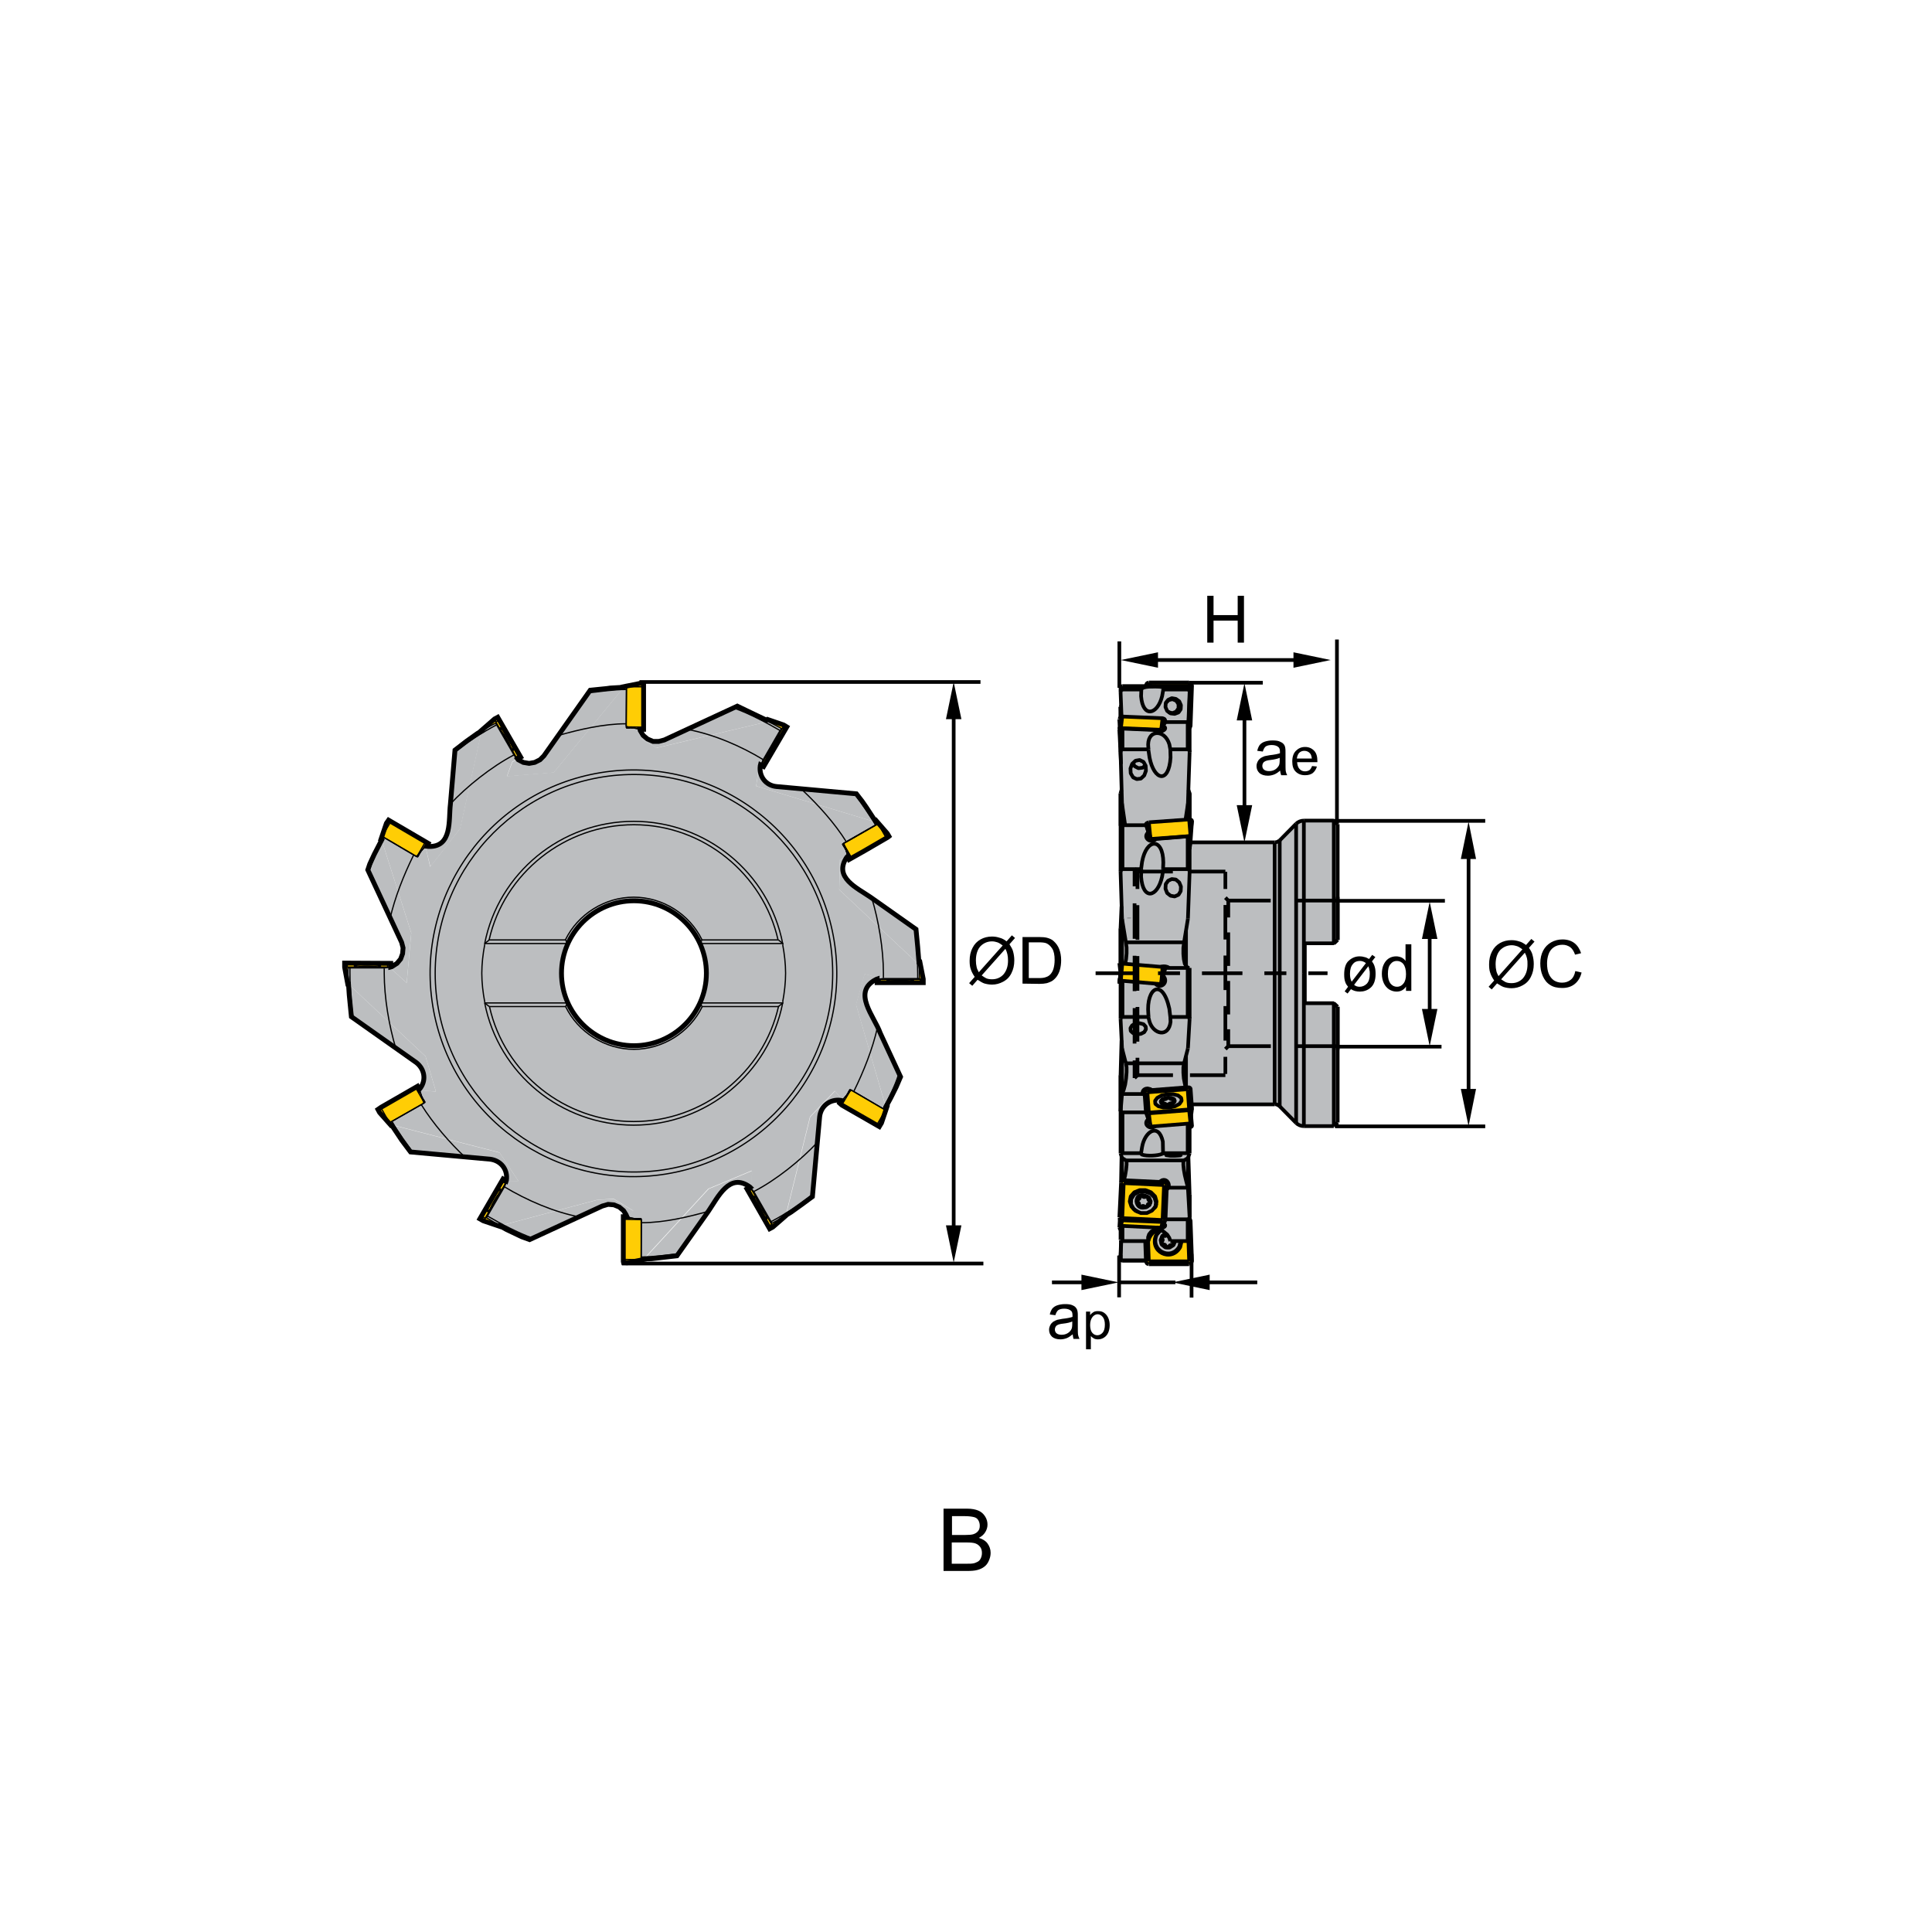 <?xml version="1.0" encoding="utf-8"?>
<!-- Generator: Adobe Illustrator 27.7.0, SVG Export Plug-In . SVG Version: 6.00 Build 0)  -->
<svg version="1.1" id="Layer_1" xmlns="http://www.w3.org/2000/svg" xmlns:xlink="http://www.w3.org/1999/xlink" x="0px" y="0px"
	 viewBox="0 0 800 800" style="enable-background:new 0 0 800 800;" xml:space="preserve">
<style type="text/css">
	.st0{fill:#FFCD05;}
	.st1{fill:none;stroke:#FDEC06;stroke-width:1.650000e-02;stroke-miterlimit:2.613;}
	.st2{fill:#BCBEC0;}
	.st3{fill:none;stroke:#D1D3D4;stroke-width:1.650000e-02;stroke-miterlimit:2.613;}
	
		.st4{fill:none;stroke:#000000;stroke-width:1.529;stroke-linejoin:bevel;stroke-miterlimit:2.613;stroke-dasharray:9.097,9.097,16.753,9.097;stroke-dashoffset:27;}
	.st5{fill:none;stroke:#000000;stroke-width:1.529;stroke-linejoin:bevel;stroke-miterlimit:2.613;}
	
		.st6{fill:none;stroke:#000000;stroke-width:1.529;stroke-linejoin:bevel;stroke-miterlimit:2.613;stroke-dasharray:17.639,9.982;}
	
		.st7{fill:none;stroke:#000000;stroke-width:1.529;stroke-linejoin:bevel;stroke-miterlimit:2.613;stroke-dasharray:14.701,7.045;}
	
		.st8{fill:none;stroke:#000000;stroke-width:1.529;stroke-linejoin:bevel;stroke-miterlimit:2.613;stroke-dasharray:17.595,9.938;}
	.st9{fill:none;stroke:#000000;stroke-width:1.529;stroke-linejoin:bevel;stroke-miterlimit:2.613;stroke-dasharray:14.668,7.018;}
	
		.st10{fill:none;stroke:#000000;stroke-width:1.529;stroke-linejoin:bevel;stroke-miterlimit:2.613;stroke-dasharray:13.866,6.215;}
	
		.st11{fill:none;stroke:#000000;stroke-width:1.529;stroke-linejoin:bevel;stroke-miterlimit:2.613;stroke-dasharray:14.294,6.638;}
	
		.st12{fill:none;stroke:#000000;stroke-width:1.529;stroke-linejoin:bevel;stroke-miterlimit:2.613;stroke-dasharray:14.366,6.715;}
	.st13{fill:none;stroke:#000000;stroke-width:1.529;stroke-linejoin:round;stroke-miterlimit:2.613;}
	.st14{fill:none;stroke:#000000;stroke-width:1.529;stroke-miterlimit:2.613;}
	.st15{clip-path:url(#SVGID_00000054253635630752982080000009586955348746060956_);}
	.st16{fill:none;stroke:#000000;stroke-width:0.511;stroke-linejoin:bevel;stroke-miterlimit:2.613;}
	
		.st17{clip-path:url(#SVGID_00000059270065689698265400000005823497686110779024_);fill:none;stroke:#000000;stroke-width:2;stroke-miterlimit:2.613;}
	
		.st18{clip-path:url(#SVGID_00000023267201396867826710000002259927542562089604_);fill:none;stroke:#000000;stroke-width:2;stroke-miterlimit:2.613;}
</style>
<g id="DRW_x5F_ZCC_x5F_Milling_x5F_Toolholder_x5F_SMP03_x5F_feltuzheto_x5F_02.svg">
	<polyline class="st0" points="463.4,508.6 464.7,478.9 465.9,406.9 463.5,407.3 464,403.1 463.5,398.8 466.9,399 467.6,376 
		464,342.4 464,328.5 466.6,320.8 463.6,301.9 463.6,297.6 464.1,296.9 473.8,296 474.1,291 474.5,283.7 474.9,283 475.8,282.6 
		492.4,282.6 493.2,283 493.6,283.9 492.9,300.5 492.3,301.3 491.8,326.6 492.6,328.6 492.6,339.3 493.2,339.4 493.5,339.9 
		493.2,344.7 492.9,348.9 493.6,459 493.2,462 493.6,466.2 493.3,466.6 491.8,466.9 492,503.6 493,505.4 493.5,522.2 493.2,523.1 
		492.3,523.4 475.7,523.5 474.9,523.1 474.4,521.9 	"/>
	<polygon class="st1" points="463.4,508.6 464.7,478.9 465.9,406.9 463.5,407.3 464,403.1 463.5,398.8 466.9,399 467.6,376 
		464,342.4 464,328.5 466.6,320.8 463.6,301.9 463.6,297.6 464.1,296.9 473.8,296 474.1,291 474.5,283.7 474.9,283 475.8,282.6 
		492.4,282.6 493.2,283 493.6,283.9 492.9,300.5 492.3,301.3 491.8,326.6 492.6,328.6 492.6,339.3 493.2,339.4 493.5,339.9 
		493.2,344.7 492.9,348.9 493.6,459 493.2,462 493.6,466.2 493.3,466.6 491.8,466.9 492,503.6 493,505.4 493.5,522.2 493.2,523.1 
		492.3,523.4 475.7,523.5 474.9,523.1 474.4,521.9 	"/>
	<path class="st2" d="M478.3,456.2c0-1.6,2.5-3.1,5.6-3.3c3.1-0.2,5.6,1,5.6,2.6s-2.5,3.1-5.6,3.3
		C480.8,459,478.3,457.8,478.3,456.2"/>
	<path class="st3" d="M478.3,456.2c0-1.6,2.5-3.1,5.6-3.3c3.1-0.2,5.6,1,5.6,2.6s-2.5,3.1-5.6,3.3
		C480.8,459,478.3,457.8,478.3,456.2z"/>
	<path class="st2" d="M467.9,497.3c0.1-2.6,2.7-4.7,5.8-4.5c3.1,0.1,5.5,2.4,5.4,5c-0.1,2.6-2.7,4.7-5.8,4.5
		C470.2,502.2,467.8,499.9,467.9,497.3"/>
	<path class="st3" d="M467.9,497.3c0.1-2.6,2.7-4.7,5.8-4.5c3.1,0.1,5.5,2.4,5.4,5c-0.1,2.6-2.7,4.7-5.8,4.5
		C470.2,502.2,467.8,499.9,467.9,497.3z"/>
	<path class="st2" d="M478.3,513.9c0-3,2.5-5.5,5.6-5.5c3.1,0,5.6,2.5,5.6,5.5c0,3-2.5,5.5-5.6,5.5
		C480.8,519.4,478.3,516.9,478.3,513.9"/>
	<path class="st3" d="M478.3,513.9c0-3,2.5-5.5,5.6-5.5c3.1,0,5.6,2.5,5.6,5.5c0,3-2.5,5.5-5.6,5.5
		C480.8,519.4,478.3,516.9,478.3,513.9z"/>
	<path class="st2" d="M464,521.1l0.1-11.9l0-2.2l0.2,0.7l16.5,0.7l2-3.4l0.5-14.4c-0.3-0.6-0.7-0.9-1.3-1l-16.5-0.7l-0.7,0.2
		l-0.5,0.5l0.4-10l-0.5-2l0-32.6l0.4-14.1l-0.5-9.5l0-15.3l17.2,1.5l0.8-2.9l-0.5-0.4l1-3.7l-18.6-1.6l0-14.5l0.4-9.5l-0.3-14.2
		l0-18.6l0.6-0.4l-0.2-14.3l-0.4-24.9c0-0.4,0.2-0.6,0.6-0.7l13.8,0.7c1.1,0.6,2.1,0.6,3.1,0.1l-0.1-1.9l1.1-1.9l-0.4-0.9l-0.8-0.3
		l-17.2-0.6l-0.1-11.8c0.1-0.5,0.3-0.8,0.7-0.9l27,0l0.9,0.6l-0.6,14.2l0.5,0.3l0,12l-0.6,28.2l-16.4,1.2l-0.7,0.2l-0.3,0.7l1.1,3.2
		l-0.3,2.9c1,1,2.1,0.9,3.3-0.2l14.3-1.1l0.1,2.6h34.6c0.9,0.1,1.8-0.3,2.8-1.2l6.4-6.5c1-0.9,2-1.4,3.2-1.3l12.5,0l1.5,1.3l0,47.9
		l-1.6,1.6l-11.6,0l-0.5,0.5l0,23.6l0.6,0.7l11.5,0l1.4,1.4v48l-1.4,1.5l-12.4,0c-1.2,0-2.3-0.5-3.3-1.4l-6.5-6.4
		c-0.7-0.8-1.6-1.2-2.5-1.3l-34.2,0.2L493,451c-0.1-0.7-0.6-1-1.2-0.8l-17.1,1.3l-0.7,1.1l0.6,8l2.1,5.8l16-1.2l-0.1,1.5l0,10.7
		l-0.4,1.6l0.4,25.2l0,9.1l-0.4,0.5l-7.6,0l-0.5-1.5l-0.9-1.3c-1.2-1.3-2.7-2-4.6-2c-2.6,0.7-3.4,2.3-3.1,4.7l-1.3,0l0.3,8.1l-9.6,0
		l-0.5-0.1"/>
	<path class="st3" d="M464,521.1l0.1-11.9l0-2.2l0.2,0.7l16.5,0.7l2-3.4l0.5-14.4c-0.3-0.6-0.7-0.9-1.3-1l-16.5-0.7l-0.7,0.2
		l-0.5,0.5l0.4-10l-0.5-2l0-32.6l0.4-14.1l-0.5-9.5l0-15.3l17.2,1.5l0.8-2.9l-0.5-0.4l1-3.7l-18.6-1.6l0-14.5l0.4-9.5l-0.3-14.2
		l0-18.6l0.6-0.4l-0.2-14.3l-0.4-24.9c0-0.4,0.2-0.6,0.6-0.7l13.8,0.7c1.1,0.6,2.1,0.6,3.1,0.1l-0.1-1.9l1.1-1.9l-0.4-0.9l-0.8-0.3
		l-17.2-0.6l-0.1-11.8c0.1-0.5,0.3-0.8,0.7-0.9l27,0l0.9,0.6l-0.6,14.2l0.5,0.3l0,12l-0.6,28.2l-16.4,1.2l-0.7,0.2l-0.3,0.7l1.1,3.2
		l-0.3,2.9c1,1,2.1,0.9,3.3-0.2l14.3-1.1l0.1,2.6h34.6c0.9,0.1,1.8-0.3,2.8-1.2l6.4-6.5c1-0.9,2-1.4,3.2-1.3l12.5,0l1.5,1.3l0,47.9
		l-1.6,1.6l-11.6,0l-0.5,0.5l0,23.6l0.6,0.7l11.5,0l1.4,1.4v48l-1.4,1.5l-12.4,0c-1.2,0-2.3-0.5-3.3-1.4l-6.5-6.4
		c-0.7-0.8-1.6-1.2-2.5-1.3l-34.2,0.2L493,451c-0.1-0.7-0.6-1-1.2-0.8l-17.1,1.3l-0.7,1.1l0.6,8l2.1,5.8l16-1.2l-0.1,1.5l0,10.7
		l-0.4,1.6l0.4,25.2l0,9.1l-0.4,0.5l-7.6,0l-0.5-1.5l-0.9-1.3c-1.2-1.3-2.7-2-4.6-2c-2.6,0.7-3.4,2.3-3.1,4.7l-1.3,0l0.3,8.1l-9.6,0
		l-0.5-0.1L464,521.1z"/>
	<line class="st4" x1="549.7" y1="403" x2="452.5" y2="403"/>
	<line class="st5" x1="478.7" y1="499" x2="478.7" y2="498.8"/>
	<line class="st5" x1="463.7" y1="301.1" x2="463.6" y2="301.7"/>
	<line class="st5" x1="492.9" y1="464.5" x2="493.6" y2="459"/>
	<line class="st5" x1="474.5" y1="460.6" x2="476.3" y2="465.7"/>
	<line class="st5" x1="464" y1="403" x2="463.5" y2="407.2"/>
	<line class="st5" x1="492.6" y1="351.5" x2="492.9" y2="348.3"/>
	<line class="st5" x1="464" y1="403" x2="463.5" y2="407.2"/>
	<line class="st5" x1="463.6" y1="504.4" x2="464.2" y2="507.3"/>
	<line class="st5" x1="480.9" y1="508.1" x2="482.5" y2="505.5"/>
	<line class="st5" x1="463.5" y1="398.8" x2="464.2" y2="405.1"/>
	<line class="st5" x1="481.5" y1="406.6" x2="482.1" y2="404.7"/>
	<line class="st5" x1="483.2" y1="400.8" x2="483.2" y2="400.6"/>
	<line class="st5" x1="539.9" y1="466.3" x2="552.3" y2="466.3"/>
	<line class="st5" x1="552.3" y1="339.8" x2="539.9" y2="339.8"/>
	<line class="st5" x1="553.9" y1="341.3" x2="552.3" y2="339.8"/>
	<line class="st5" x1="552.3" y1="466.3" x2="553.9" y2="464.8"/>
	<line class="st5" x1="536.7" y1="341.1" x2="529.9" y2="348"/>
	<line class="st5" x1="529.9" y1="458.1" x2="536.7" y2="465"/>
	<line class="st5" x1="493.4" y1="457.3" x2="527.8" y2="457.3"/>
	<line class="st5" x1="527.8" y1="348.8" x2="492.9" y2="348.8"/>
	<line class="st5" x1="475.2" y1="284.1" x2="464.8" y2="284.1"/>
	<line class="st5" x1="464.8" y1="522" x2="474.5" y2="522"/>
	<line class="st5" x1="467.5" y1="380.1" x2="467.5" y2="380.2"/>
	<line class="st5" x1="492.6" y1="421.7" x2="492.6" y2="400.8"/>
	<line class="st5" x1="464" y1="406.1" x2="464" y2="421.7"/>
	<line class="st5" x1="492.6" y1="360.9" x2="492.6" y2="346.7"/>
	<line class="st5" x1="464" y1="342" x2="464" y2="360.9"/>
	<line class="st5" x1="464" y1="460.2" x2="464" y2="477.6"/>
	<line class="st5" x1="492.6" y1="477.6" x2="492.6" y2="465.2"/>
	<line class="st5" x1="492.6" y1="311.4" x2="492.6" y2="299.6"/>
	<line class="st5" x1="464" y1="302.3" x2="464" y2="311.4"/>
	<path class="st5" d="M539.9,339.8c-1.2,0-2.4,0.5-3.2,1.3"/>
	<path class="st5" d="M536.7,465c0.8,0.8,2,1.3,3.2,1.3"/>
	<line class="st5" x1="492.6" y1="513.4" x2="492.6" y2="504.2"/>
	<line class="st5" x1="464" y1="506.9" x2="464" y2="513.4"/>
	<path class="st5" d="M529.9,458.1c-0.6-0.5-1.3-0.9-2.1-0.9"/>
	<path class="st5" d="M527.8,348.8c0.8,0,1.6-0.3,2.1-0.9"/>
	<line class="st5" x1="492.6" y1="286.4" x2="492.6" y2="284.9"/>
	<path class="st5" d="M464.8,284.1c-0.4,0-0.8,0.3-0.8,0.8v1.5"/>
	<path class="st5" d="M464,521.2c0,0.4,0.3,0.8,0.8,0.8"/>
	<line class="st5" x1="464" y1="519.7" x2="464" y2="521.2"/>
	<line class="st5" x1="464" y1="521.2" x2="464" y2="521.2"/>
	<line class="st5" x1="464" y1="292.7" x2="464" y2="296.9"/>
	<line class="st5" x1="492.6" y1="504.2" x2="492.6" y2="494.7"/>
	<line class="st5" x1="492.6" y1="339.3" x2="492.6" y2="328.5"/>
	<line class="st5" x1="464" y1="328.5" x2="464" y2="342"/>
	<line class="st5" x1="464" y1="445.2" x2="464" y2="460.2"/>
	<line class="st5" x1="464" y1="384.4" x2="464" y2="398.9"/>
	<polyline class="st5" points="469,316 469.9,317.3 471.4,318.1 473.1,317.9 474.4,316.9 	"/>
	<path class="st5" d="M488.9,513.9l-0.6,2.3c-3.6,6.1-12.3,1.4-9.3-5l1.6-1.8"/>
	<polyline class="st5" points="481,514.4 481.5,513.5 481.2,512.6 	"/>
	<polyline class="st5" points="481.7,511.8 481.1,512 481.2,512.6 	"/>
	<polyline class="st5" points="481.7,511.8 482.6,511.8 483.3,511.2 	"/>
	<polyline class="st5" points="485.7,513.9 485.7,514.4 486,514.8 	"/>
	<polyline class="st5" points="485.4,515.6 486,515.4 486,514.8 	"/>
	<polyline class="st5" points="485.4,515.6 484.5,515.6 483.8,516.3 	"/>
	<polyline class="st5" points="482.9,516.3 483.3,516.7 483.8,516.3 	"/>
	<polyline class="st5" points="482.9,516.3 482.4,515.4 481.4,515.2 	"/>
	<polyline class="st5" points="481,514.4 480.9,515 481.4,515.2 	"/>
	<polyline class="st5" points="486.6,513.9 485.9,515.6 484.3,516.6 482.5,516.5 481,515.3 480.6,513.5 481.3,511.7 482.9,510.8 	
		"/>
	<polyline class="st5" points="492.6,466.8 493.3,466.6 493.6,466.3 493.2,461.8 	"/>
	<polyline class="st5" points="481,456.6 481.5,456.1 481.2,455.6 	"/>
	<polyline class="st5" points="481.7,455.2 481.1,455.4 481.2,455.6 	"/>
	<polyline class="st5" points="481.7,455.2 482.7,455.1 483.3,454.7 	"/>
	<polyline class="st5" points="484.3,454.7 483.8,454.5 483.3,454.7 	"/>
	<polyline class="st5" points="484.3,454.7 484.8,455.1 485.7,455.1 	"/>
	<polyline class="st5" points="486.1,455.5 486.2,455.2 485.7,455.1 	"/>
	<polyline class="st5" points="486.1,455.5 485.7,456 486,456.4 	"/>
	<polyline class="st5" points="485.4,456.8 486,456.7 486,456.4 	"/>
	<polyline class="st5" points="485.4,456.8 484.5,456.9 483.8,457.3 	"/>
	<polyline class="st5" points="482.9,457.3 483.3,457.5 483.8,457.3 	"/>
	<polyline class="st5" points="482.9,457.3 482.4,457 481.4,456.9 	"/>
	<polyline class="st5" points="481,456.6 480.9,456.8 481.4,456.9 	"/>
	<polygon class="st5" points="486.5,456 485.7,456.9 484.1,457.5 482.2,457.5 480.9,456.9 480.6,456 481.4,455.1 483.1,454.6 
		484.9,454.6 486.2,455.1 	"/>
	<line class="st5" x1="486" y1="456.7" x2="486" y2="456.4"/>
	<line class="st5" x1="463.5" y1="407.2" x2="464" y2="407.2"/>
	<line class="st5" x1="464" y1="403" x2="463.5" y2="407.2"/>
	<line class="st5" x1="464.3" y1="406" x2="464.3" y2="406.1"/>
	<line class="st5" x1="492.8" y1="284" x2="476.5" y2="284"/>
	<line class="st5" x1="476.5" y1="284.3" x2="476.5" y2="284"/>
	<line class="st5" x1="492.8" y1="284" x2="492.2" y2="299.1"/>
	<polyline class="st5" points="474.5,284.1 474.5,283.8 474.9,282.9 475.7,282.6 	"/>
	<line class="st5" x1="492.4" y1="282.6" x2="475.7" y2="282.6"/>
	<polyline class="st5" points="492.4,282.6 493.2,283 493.6,283.9 493,300.6 492.8,301.1 492.6,301.5 	"/>
	<line class="st5" x1="492.6" y1="300.6" x2="493" y2="300.6"/>
	<line class="st5" x1="492.9" y1="283.9" x2="493.6" y2="283.9"/>
	<polyline class="st5" points="492.8,284 492.9,283.9 492.4,282.6 	"/>
	<line class="st5" x1="476.3" y1="283.8" x2="475.7" y2="282.6"/>
	<polyline class="st5" points="476.5,284 476.3,283.8 474.5,283.8 	"/>
	<polyline class="st5" points="478.6,499 478.5,499.4 478.4,499.9 	"/>
	<polyline class="st5" points="478.7,497.9 478.6,499.2 478,500.4 	"/>
	<polyline class="st5" points="471.3,501.9 469.4,500.6 468.3,498.6 468.4,496.5 469.6,494.6 471.6,493.5 474.1,493.4 476.4,494.2 
		478,495.8 478.7,497.9 	"/>
	<polyline class="st5" points="471.7,499.1 471.6,498.2 470.9,497.6 	"/>
	<polyline class="st5" points="471,496.8 470.6,497.2 470.9,497.6 	"/>
	<polyline class="st5" points="471,496.8 471.8,496.4 472,495.6 	"/>
	<polyline class="st5" points="472.9,495.3 472.3,495.1 472,495.6 	"/>
	<polyline class="st5" points="472.9,495.3 473.7,495.7 474.7,495.5 	"/>
	<polyline class="st5" points="475.4,496 475.2,495.5 474.7,495.5 	"/>
	<polyline class="st5" points="475.4,496 475.5,496.8 476.2,497.4 	"/>
	<polyline class="st5" points="476.1,498.2 476.5,497.9 476.2,497.4 	"/>
	<polyline class="st5" points="476.1,498.2 475.3,498.6 475.1,499.5 	"/>
	<polyline class="st5" points="474.2,499.8 474.8,499.9 475.1,499.5 	"/>
	<polyline class="st5" points="474.2,499.8 473.4,499.3 472.4,499.6 	"/>
	<polyline class="st5" points="471.7,499.1 471.9,499.6 472.4,499.6 	"/>
	<path class="st5" d="M476.5,497.5l-0.5,1.5c-6.8,4.7-7.5-7.7-0.2-3.1L476.5,497.5z"/>
	<line class="st5" x1="475" y1="499.7" x2="475.1" y2="499.5"/>
	<line class="st5" x1="475.1" y1="451.5" x2="491.8" y2="450.2"/>
	<line class="st5" x1="492.8" y1="465.2" x2="476.5" y2="466.5"/>
	<polyline class="st5" points="475.1,451.5 474.2,451.7 473.9,452.2 474.5,460.5 474.9,460.9 475.7,461 	"/>
	<line class="st5" x1="492.4" y1="459.7" x2="475.7" y2="461"/>
	<polyline class="st5" points="492.4,459.7 493.2,459.5 493.6,459 493,450.7 492.6,450.3 491.8,450.2 	"/>
	<polygon class="st5" points="489.3,455.8 488.4,457.1 486.5,458.1 484.2,458.6 481.7,458.6 479.7,458.1 478.4,457.1 478.3,455.8 
		479.2,454.6 481,453.6 483.3,453.1 485.8,453.1 487.8,453.6 489.1,454.6 	"/>
	<polyline class="st5" points="491.8,451 475.1,452.3 475.1,452.3 475.1,452.3 	"/>
	<line class="st5" x1="475.7" y1="460.6" x2="475.1" y2="452.3"/>
	<polyline class="st5" points="475.7,460.6 475.7,460.7 475.7,460.7 	"/>
	<line class="st5" x1="492.4" y1="459.4" x2="475.7" y2="460.7"/>
	<polyline class="st5" points="492.4,459.4 492.4,459.4 492.4,459.4 	"/>
	<line class="st5" x1="491.8" y1="451" x2="492.4" y2="459.4"/>
	<polyline class="st5" points="491.8,451 491.8,451 491.8,451 	"/>
	<polyline class="st5" points="492.8,465.2 492.9,464.5 492.4,459.7 	"/>
	<line class="st5" x1="476.3" y1="465.7" x2="475.7" y2="461"/>
	<line class="st5" x1="476.5" y1="466.5" x2="476.3" y2="465.7"/>
	<line class="st5" x1="483.2" y1="490.6" x2="482.6" y2="505.1"/>
	<line class="st5" x1="480.6" y1="508.4" x2="480.9" y2="508.1"/>
	<line class="st5" x1="464.3" y1="507.6" x2="480.6" y2="508.4"/>
	<polyline class="st5" points="483.2,490.6 482.9,489.9 482,489.5 465.4,488.7 464.5,489 464.2,489.7 	"/>
	<line class="st5" x1="463.5" y1="504.1" x2="464.2" y2="489.7"/>
	<polyline class="st5" points="463.5,504.1 463.9,504.9 464.7,505.3 481.4,506 482.2,505.8 482.6,505.1 	"/>
	<polygon class="st5" points="478.9,497.5 478.5,499.6 477,501.3 474.9,502.3 472.4,502.3 470.1,501.3 468.5,499.6 467.8,497.5 
		468.2,495.4 469.7,493.7 471.9,492.8 474.3,492.8 476.6,493.7 478.3,495.4 	"/>
	<polyline class="st5" points="481.4,505.1 482,490.7 482,490.7 482,490.7 	"/>
	<line class="st5" x1="465.3" y1="489.9" x2="482" y2="490.7"/>
	<polyline class="st5" points="465.3,489.9 465.3,489.9 465.3,489.9 	"/>
	<line class="st5" x1="464.7" y1="504.4" x2="465.3" y2="489.9"/>
	<polyline class="st5" points="464.7,504.4 464.7,504.4 464.7,504.4 	"/>
	<line class="st5" x1="481.4" y1="505.2" x2="464.7" y2="504.4"/>
	<polyline class="st5" points="481.4,505.2 481.4,505.2 481.4,505.1 	"/>
	<line class="st5" x1="480.9" y1="508.1" x2="481.4" y2="506"/>
	<line class="st5" x1="464.2" y1="507.3" x2="464.7" y2="505.3"/>
	<line class="st5" x1="464.3" y1="507.6" x2="464.2" y2="507.3"/>
	<polyline class="st5" points="478.7,498.5 478.7,498.9 478.6,499.4 	"/>
	<line class="st5" x1="463.5" y1="508.3" x2="463.7" y2="505"/>
	<polyline class="st5" points="463.5,508.3 463.7,508.8 464,509.2 	"/>
	<polyline class="st5" points="483.8,294.9 485.5,295.3 487,294.7 488,293.3 488,291.6 487.1,290.2 485.5,289.5 483.9,289.9 
		482.7,291.1 	"/>
	<line class="st5" x1="492.8" y1="346.2" x2="476.5" y2="347.4"/>
	<line class="st5" x1="476.5" y1="348.1" x2="476.5" y2="347.4"/>
	<line class="st5" x1="492.8" y1="346.2" x2="492.6" y2="349.6"/>
	<polyline class="st5" points="474.5,341.7 474.5,341.2 474.9,340.8 475.7,340.5 	"/>
	<line class="st5" x1="492.4" y1="339.3" x2="475.7" y2="340.5"/>
	<polyline class="st5" points="492.4,339.3 493.2,339.4 493.6,339.8 493,348.2 492.9,348.2 492.9,348.3 	"/>
	<line class="st5" x1="492.6" y1="351.5" x2="493" y2="348.2"/>
	<line class="st5" x1="492.9" y1="345.2" x2="493.6" y2="339.8"/>
	<polyline class="st5" points="492.8,346.2 492.9,345.2 492.4,339.3 	"/>
	<line class="st5" x1="476.3" y1="346.5" x2="475.7" y2="340.5"/>
	<polyline class="st5" points="476.5,347.4 476.3,346.5 474.5,341.2 	"/>
	<polyline class="st5" points="474.2,513.9 474.5,522.3 474.9,523.2 475.7,523.5 	"/>
	<line class="st5" x1="492.4" y1="523.5" x2="475.7" y2="523.5"/>
	<polyline class="st5" points="492.4,523.5 493.2,523.1 493.6,522.2 493,505.5 492.8,505 492.6,504.6 	"/>
	<path class="st5" d="M489.3,513.9l-0.6,2.5c-3.7,6.6-13.1,1.8-9.9-5.1l1.7-1.9"/>
	<line class="st5" x1="489.3" y1="513.9" x2="489.3" y2="513.9"/>
	<line class="st5" x1="475.7" y1="522.3" x2="475.4" y2="513.9"/>
	<polyline class="st5" points="475.7,522.3 475.7,522.3 475.7,522.3 	"/>
	<line class="st5" x1="492.4" y1="522.3" x2="475.7" y2="522.3"/>
	<polyline class="st5" points="492.4,522.3 492.4,522.3 492.4,522.2 	"/>
	<line class="st5" x1="492.1" y1="513.8" x2="492.4" y2="522.2"/>
	<line class="st5" x1="483.2" y1="400.6" x2="482.6" y2="400.5"/>
	<line class="st5" x1="480.9" y1="406.6" x2="482.6" y2="400.5"/>
	<line class="st5" x1="480.6" y1="407.5" x2="480.9" y2="406.6"/>
	<line class="st5" x1="481.2" y1="407.6" x2="480.6" y2="407.5"/>
	<polyline class="st5" points="481.2,407.6 481.5,406.6 482.1,404.7 	"/>
	<line class="st5" x1="483.2" y1="400.8" x2="483.2" y2="400.6"/>
	<line class="st5" x1="464.3" y1="406.1" x2="480.6" y2="407.5"/>
	<polyline class="st5" points="463.5,398.8 463.9,398.9 464.7,399 481.4,400.4 482.2,400.5 482.6,400.5 	"/>
	<line class="st5" x1="480.9" y1="406.6" x2="481.4" y2="400.4"/>
	<line class="st5" x1="464.2" y1="405.1" x2="464.7" y2="399"/>
	<line class="st5" x1="464.3" y1="406.1" x2="464.2" y2="405.1"/>
	<line class="st5" x1="463.5" y1="302" x2="464.2" y2="316.4"/>
	<polyline class="st5" points="463.5,302 463.6,301.8 463.6,301.7 	"/>
	<line class="st5" x1="463.7" y1="301.2" x2="463.5" y2="302"/>
	<line class="st5" x1="482.6" y1="299" x2="482.6" y2="298.5"/>
	<line class="st5" x1="480.9" y1="301.6" x2="482.6" y2="298.5"/>
	<line class="st5" x1="480.6" y1="302.2" x2="480.9" y2="301.6"/>
	<line class="st5" x1="480.6" y1="302.7" x2="480.6" y2="302.2"/>
	<line class="st5" x1="464.3" y1="301.5" x2="464.3" y2="301.8"/>
	<line class="st5" x1="464.3" y1="301.5" x2="480.6" y2="302.2"/>
	<line class="st5" x1="463.5" y1="297.8" x2="464" y2="309.4"/>
	<polyline class="st5" points="463.5,297.8 463.9,297 464.7,296.7 481.4,297.4 482.2,297.7 482.6,298.5 	"/>
	<line class="st5" x1="480.9" y1="301.6" x2="481.4" y2="297.4"/>
	<line class="st5" x1="464.2" y1="300.9" x2="464.7" y2="296.7"/>
	<polyline class="st5" points="464.3,301.5 464.2,300.9 463.5,297.8 	"/>
	<path class="st5" d="M478.4,407.3l0.5,0.5c2.2,1.5,4.7-1.1,3.1-3.3l-0.4-0.4"/>
	<polyline class="st5" points="464.8,406.2 464.8,421.1 475.5,421.1 	"/>
	<path class="st5" d="M484.6,421.1l-0.4-3.4c-2.8-13-9.7-8.8-8.7,2.2l0.1,1.2"/>
	<polyline class="st5" points="484.6,421.1 491.8,421.1 491.8,400.8 482.5,400.8 	"/>
	<line class="st5" x1="481.6" y1="404.2" x2="482.5" y2="400.8"/>
	<polyline class="st5" points="482.2,404.9 482.1,404.9 482,405 	"/>
	<path class="st5" d="M484,400.8l0-0.1c-0.7-0.5-1.9-0.7-2.8-0.5l-0.7,0.2"/>
	<polyline class="st5" points="464.8,406.2 464.6,406.1 464.3,406.1 464.2,406.1 464.1,406.1 464,406.1 	"/>
	<polyline class="st5" points="478.9,508.3 478.9,508.3 479.6,508.5 480.1,508.5 480.8,508.5 481.5,508.4 482,508.1 482.4,507.8 
		482.5,507.4 482.4,507.1 481.8,506.7 	"/>
	<polyline class="st5" points="464.8,507.7 464.8,513.9 475.5,513.9 	"/>
	<polyline class="st5" points="484.6,513.9 484.2,512.6 483.3,511.2 481.7,509.9 480.5,509.4 479.8,509.2 478.9,509.2 478.2,509.3 
		477.5,509.5 476.7,510 475.8,511.1 475.4,512.3 475.4,513.4 475.5,513.9 	"/>
	<polyline class="st5" points="484.6,513.9 491.8,513.9 491.8,504.9 482.6,504.9 	"/>
	<path class="st5" d="M483.2,492.5l0.6-0.7l0.2-0.7c0.1-1.6-1.2-3-2.8-2.4l-1.1,0.7"/>
	<line class="st5" x1="464.1" y1="506.6" x2="464" y2="506.8"/>
	<polyline class="st5" points="464.2,507.2 464.2,507.2 464.1,507 464,506.8 	"/>
	<polyline class="st5" points="478.4,302.3 478.9,302.5 479.6,302.7 480.1,302.8 480.8,302.7 481.5,302.6 482,302.3 482.4,301.9 
		482.5,301.5 482.4,301.2 482,300.8 481.6,300.6 	"/>
	<line class="st5" x1="464.8" y1="301.7" x2="478.4" y2="302.3"/>
	<polyline class="st5" points="464.8,301.7 464.8,310.3 475.5,310.3 	"/>
	<path class="st5" d="M484.6,310.3l-0.4-2.1c-2-6.6-9.6-6.2-8.7,1.4l0.1,0.7"/>
	<polyline class="st5" points="484.6,310.3 491.8,310.3 491.8,299 482.5,299 	"/>
	<line class="st5" x1="481.6" y1="300.6" x2="482.5" y2="299"/>
	<line class="st5" x1="481.7" y1="302.5" x2="481.6" y2="300.6"/>
	<polyline class="st5" points="464.8,301.7 464.6,301.7 464.3,301.8 464.2,301.9 464.1,302.1 464,302.3 	"/>
	<line class="st5" x1="491.9" y1="332.8" x2="490.9" y2="339.4"/>
	<polyline class="st5" points="491.9,380.4 490.3,390.2 490,392.5 490,395 490.2,397.2 490.6,399.1 491.8,400.8 	"/>
	<polyline class="st5" points="491.9,434.1 490.3,440.3 490,442 490,444.2 490.2,446.6 490.9,450.2 	"/>
	<polyline class="st5" points="491.9,479.5 490.3,480.5 490,481.1 490,482.4 490.2,484.3 490.6,486.6 491.2,489.1 491.9,491.8 
		491.9,491.9 	"/>
	<line class="st5" x1="491.9" y1="479.5" x2="491.9" y2="491.9"/>
	<line class="st5" x1="491.9" y1="332.7" x2="491.9" y2="339.3"/>
	<line class="st5" x1="475.2" y1="284.1" x2="475.5" y2="284.1"/>
	<polyline class="st5" points="464.8,284.1 464.8,285.5 472.6,285.5 	"/>
	<path class="st5" d="M481.6,285.5l0.1-0.4l-0.2-0.4c-0.5-0.3-1.6-0.4-2.2-0.4l-0.7,0l-0.8,0c-1.4,0-2.9,0-4.2,0.4l-0.8,0.4
		l-0.4,0.5"/>
	<polyline class="st5" points="481.6,285.5 491.8,285.5 491.8,284.2 	"/>
	<line class="st5" x1="478.7" y1="284.2" x2="491.8" y2="284.2"/>
	<path class="st5" d="M475.5,284.1l-0.2,0l-0.5,0l-0.2,0l0,0l0.2,0c1.3,0.1,2.5,0.1,3.8,0h0.1"/>
	<line class="st5" x1="492.6" y1="286.4" x2="492.1" y2="299"/>
	<polyline class="st5" points="492.6,285 492.5,284.8 492.5,284.6 492.3,284.4 492.1,284.3 491.9,284.2 491.8,284.2 	"/>
	<polyline class="st5" points="492.6,286.4 492.6,286.3 492.5,286 492.3,285.7 492.1,285.6 491.9,285.5 491.8,285.5 	"/>
	<polyline class="st5" points="464.2,292.4 464.1,292.5 464,292.7 	"/>
	<line class="st5" x1="464.3" y1="296.8" x2="464" y2="292.7"/>
	<line class="st5" x1="475.5" y1="284.2" x2="475.5" y2="284.1"/>
	<line class="st5" x1="474.6" y1="341.7" x2="475.5" y2="344.6"/>
	<polyline class="st5" points="474.6,341.7 464.8,341.7 464.8,359.9 472.6,359.9 	"/>
	<path class="st5" d="M481.6,359.9l0.1-2.8c-0.1-10.4-7-10.1-8.8-0.2l-0.4,3"/>
	<polyline class="st5" points="481.6,359.9 491.8,359.9 491.8,346.3 	"/>
	<line class="st5" x1="478.7" y1="347.4" x2="491.8" y2="346.3"/>
	<path class="st5" d="M475.5,344.6l-0.2,0.2c-2.2,2.2,1.4,4.7,3.3,2.7l0.1-0.1"/>
	<line class="st5" x1="492.6" y1="360.9" x2="491.9" y2="380.4"/>
	<polyline class="st5" points="492.6,346.7 492.5,346.6 492.5,346.5 492.3,346.4 492.1,346.4 491.9,346.3 491.8,346.3 	"/>
	<polyline class="st5" points="492.6,360.9 492.6,360.8 492.5,360.4 492.3,360.2 492.1,360 491.9,359.9 491.8,359.9 	"/>
	<polygon class="st5" points="471.9,314.7 473.5,315.5 474.4,317.1 474.5,319.2 473.8,321.1 472.4,322.4 470.7,322.6 469.2,321.9 
		468.2,320.2 468.1,318.2 468.8,316.3 470.2,315 	"/>
	<path class="st5" d="M475.5,310.3l0.5,3.4c1.9,9.6,8,10.9,8.7,0l-0.1-3.4"/>
	<polyline class="st5" points="464.8,310.3 464.6,310.3 464.4,310.4 464.2,310.6 464.1,311 464,311.4 	"/>
	<line class="st5" x1="464.6" y1="332.8" x2="464" y2="311.4"/>
	<line class="st5" x1="465.9" y1="341.7" x2="464.6" y2="332.8"/>
	<line class="st5" x1="492.6" y1="311.4" x2="491.9" y2="332.8"/>
	<polyline class="st5" points="492.6,311.4 492.6,311.3 492.5,310.8 492.3,310.5 492.1,310.4 491.9,310.3 491.8,310.3 	"/>
	<polyline class="st5" points="464,342.1 464.1,342 464.1,341.9 464.3,341.8 464.5,341.7 464.7,341.7 464.8,341.7 	"/>
	<line class="st5" x1="475.3" y1="347.6" x2="475.5" y2="344.6"/>
	<polyline class="st5" points="474.5,460.6 464.8,460.6 464.8,477.5 472.6,477.5 	"/>
	<path class="st5" d="M481.6,477.5l-0.1-4.8c-1.7-7.9-7.5-4.3-8.6,2.3l-0.4,2.5"/>
	<polyline class="st5" points="481.6,477.5 491.8,477.5 491.8,465.3 	"/>
	<path class="st5" d="M475.5,463.5l-0.2,0.1c-1.7,1.6,0,3.6,2,3.3l1.2-0.6"/>
	<line class="st5" x1="492.6" y1="477.6" x2="491.9" y2="479.5"/>
	<polyline class="st5" points="492.6,477.6 492.6,477.6 492.5,477.5 492.3,477.5 492.1,477.5 491.9,477.5 491.8,477.5 	"/>
	<polygon class="st5" points="471.9,423.7 473.5,424.1 474.4,425.1 474.5,426.2 473.8,427.4 472.4,428.1 470.7,428.3 469.2,427.8 
		468.2,426.9 468.1,425.7 468.8,424.6 470.2,423.8 	"/>
	<path class="st5" d="M475.5,421.1l0.5,2c1.7,5.3,7.9,6.6,8.7,0l-0.1-2"/>
	<polyline class="st5" points="464.8,421.1 464.6,421.1 464.4,421.2 464.2,421.3 464.1,421.5 464,421.8 	"/>
	<line class="st5" x1="464.6" y1="434.1" x2="464" y2="421.8"/>
	<line class="st5" x1="466.2" y1="440.3" x2="464.6" y2="434.1"/>
	<line class="st5" x1="490.3" y1="440.3" x2="466.2" y2="440.3"/>
	<line class="st5" x1="492.6" y1="421.8" x2="491.9" y2="434.1"/>
	<polyline class="st5" points="492.6,421.8 492.6,421.7 492.5,421.4 492.3,421.3 492.1,421.2 491.9,421.1 491.8,421.1 	"/>
	<polyline class="st5" points="464.6,453 465.3,451.3 465.9,449.1 466.3,446.5 466.5,444 466.5,441.9 466.2,440.3 	"/>
	<line class="st5" x1="473.3" y1="453" x2="464.6" y2="453"/>
	<polyline class="st5" points="476.9,451.3 476.8,451.3 476.4,451 476,450.9 475.2,450.7 474.5,450.8 474,451 473.5,451.4 
		473.2,451.9 473.1,452.4 473.2,452.9 473.3,453 474,453.4 	"/>
	<line class="st5" x1="464.6" y1="453.1" x2="464.6" y2="453"/>
	<line class="st5" x1="464" y1="460.2" x2="464.6" y2="453.1"/>
	<polyline class="st5" points="464,460.2 464.1,460.2 464.1,460.3 464.3,460.4 464.5,460.5 464.7,460.5 464.8,460.6 	"/>
	<polyline class="st5" points="474.5,521.9 464.8,521.9 464.8,522 	"/>
	<polyline class="st5" points="475.5,513.9 475.9,512.6 476.6,511.4 477.5,510.4 478.7,509.7 480,509.3 	"/>
	<polyline class="st5" points="464.8,513.9 464.6,513.9 464.4,513.8 464.2,513.7 464.1,513.6 464,513.4 	"/>
	<polyline class="st5" points="492.6,513.4 492.6,513.4 492.5,513.6 492.3,513.8 492.1,513.8 491.9,513.9 491.8,513.9 	"/>
	<line class="st5" x1="464" y1="521.2" x2="464.3" y2="513.8"/>
	<polyline class="st5" points="464,521.2 464.1,521.3 464.1,521.5 464.3,521.7 464.5,521.9 464.7,521.9 464.8,521.9 	"/>
	<line class="st5" x1="464.4" y1="479" x2="464.2" y2="489.7"/>
	<line class="st5" x1="492.6" y1="494.7" x2="492.1" y2="479"/>
	<polyline class="st5" points="492.6,339.3 492.6,328.5 492.1,327.1 	"/>
	<line class="st5" x1="464.4" y1="375.3" x2="464" y2="384.4"/>
	<line class="st5" x1="464.6" y1="332.7" x2="464.6" y2="341.7"/>
	<line class="st5" x1="464.6" y1="380.4" x2="464.6" y2="398.9"/>
	<line class="st5" x1="464.6" y1="434.1" x2="464.6" y2="452.9"/>
	<line class="st5" x1="464.6" y1="479.5" x2="464.6" y2="489"/>
	<polyline class="st5" points="465.4,488.8 465.9,486.7 466.3,484.3 466.5,482.3 466.5,481 466.2,480.5 464.6,479.5 	"/>
	<polyline class="st5" points="465.9,399.1 466.3,397.1 466.5,394.8 466.5,392.3 466.2,390.2 464.6,380.4 	"/>
	<line class="st5" x1="464" y1="292.7" x2="464" y2="296.9"/>
	<line class="st5" x1="464.4" y1="327.1" x2="464" y2="328.5"/>
	<polygon class="st5" points="485.2,289.1 486.9,289.4 488.3,290.4 489,292 488.9,293.7 488,295 486.4,295.6 484.7,295.4 
		483.3,294.4 482.6,292.8 482.7,291.1 483.7,289.8 	"/>
	<path class="st5" d="M472.6,285.5l-0.1,2.8c0.7,9.1,6.8,7.7,8.7,0l0.5-2.8"/>
	<polyline class="st5" points="464.8,285.5 464.6,285.6 464.4,285.6 464.2,285.8 464.1,286.1 464,286.4 	"/>
	<line class="st5" x1="464.4" y1="296.8" x2="464" y2="286.4"/>
	<polyline class="st5" points="491.8,299 492.1,299 492.3,299.1 492.4,299.3 492.5,299.5 492.6,299.6 	"/>
	<polygon class="st5" points="485.2,364 486.9,364.2 488.3,365.4 489,367.1 488.9,369 488,370.5 486.4,371.2 484.7,370.9 
		483.3,369.8 482.6,368 482.7,366.1 483.7,364.7 	"/>
	<path class="st5" d="M472.6,359.9l-0.1,3.1c0.7,10,6.8,8.7,8.7,0l0.5-3.1"/>
	<polyline class="st5" points="464.8,359.9 464.6,360 464.4,360.1 464.2,360.2 464.1,360.6 464,360.9 	"/>
	<line class="st5" x1="464.6" y1="380.4" x2="464" y2="360.9"/>
	<line class="st5" x1="490.3" y1="390.2" x2="466.2" y2="390.2"/>
	<line class="st5" x1="491.8" y1="400.8" x2="492.6" y2="400.8"/>
	<polygon class="st5" points="485.2,477.9 486.9,477.9 488.3,478 489,478.2 488.9,478.4 488,478.5 486.4,478.6 484.7,478.6 
		483.3,478.4 482.6,478.3 482.7,478.1 483.7,477.9 	"/>
	<path class="st5" d="M472.6,477.5l-0.1,0.3l0.4,0.3c1.9,0.7,6.5,0.5,8.3-0.3l0.5-0.3"/>
	<polyline class="st5" points="464.8,477.5 464.6,477.5 464.4,477.5 464.2,477.5 464.1,477.5 464,477.6 	"/>
	<line class="st5" x1="464.6" y1="479.5" x2="464" y2="477.6"/>
	<line class="st5" x1="490.3" y1="480.5" x2="466.2" y2="480.5"/>
	<line class="st5" x1="491.9" y1="491.8" x2="483.8" y2="491.8"/>
	<polyline class="st5" points="491.8,504.9 492.1,504.8 492.3,504.7 492.4,504.6 492.5,504.4 492.6,504.2 	"/>
	<line class="st5" x1="491.9" y1="491.9" x2="492.6" y2="504.2"/>
	<line class="st5" x1="464.2" y1="513.7" x2="464" y2="519.7"/>
	<line class="st5" x1="464" y1="384.4" x2="464" y2="398.9"/>
	<line class="st5" x1="464.4" y1="430.8" x2="464" y2="445.2"/>
	<line class="st5" x1="464" y1="328.5" x2="464" y2="342"/>
	<line class="st5" x1="464" y1="519.7" x2="464" y2="521.2"/>
	<line class="st5" x1="492.6" y1="504.2" x2="492.6" y2="494.7"/>
	<line class="st5" x1="464" y1="445.2" x2="464" y2="460.2"/>
	<path class="st5" d="M553.9,341.3v0.6c0,13.1,0,26.3,0,39.4v7.9"/>
	<line class="st5" x1="553.9" y1="371.4" x2="553.9" y2="389.2"/>
	<line class="st5" x1="491.1" y1="437.4" x2="491.1" y2="450.2"/>
	<line class="st5" x1="491.1" y1="385.6" x2="491.1" y2="400.1"/>
	<path class="st5" d="M527.8,457.3v-0.5c0-35.8,0-71.5,0-107.3v-0.6"/>
	<path class="st5" d="M529.9,403v7.8c0,15.6,0,31.1,0,46.7v0.6"/>
	<path class="st5" d="M529.9,348v0.6c0,15.6,0,31.1,0,46.7v7.8"/>
	<path class="st5" d="M536.7,465v-0.5c0-40.9,0-81.9,0-122.8v-0.5"/>
	<path class="st5" d="M539.9,403v8.3c0,18.1,0,36.3,0,54.5v0.5"/>
	<path class="st5" d="M539.9,339.8v0.5c0,18.1,0,36.3,0,54.5v8.3"/>
	<path class="st5" d="M540.3,414.9v-23.8l0-0.2l0.1-0.1l0.1-0.1l0.1-0.1l0.1,0h11.6v-8.4c0-14,0-27.9,0-41.9v-0.6"/>
	<path class="st5" d="M552.3,466.3v-0.6c0-14,0-27.9,0-41.9v-8.4h-11.6l-0.1,0l-0.1-0.1l-0.1-0.1l-0.1-0.1l0-0.1"/>
	<path class="st5" d="M553.9,416.9v7.9c0,13.1,0,26.3,0,39.4v0.6"/>
	<line class="st5" x1="553.9" y1="416.9" x2="553.9" y2="434.7"/>
	<line class="st5" x1="553.9" y1="416.9" x2="552.3" y2="415.4"/>
	<line class="st5" x1="552.3" y1="390.7" x2="553.9" y2="389.2"/>
	<polyline class="st5" points="479.1,407.4 479.6,407.9 480.4,408.2 	"/>
	<line class="st5" x1="463.5" y1="407.3" x2="464" y2="407.2"/>
	<line class="st5" x1="464" y1="403" x2="463.5" y2="407.3"/>
	<line class="st5" x1="464.3" y1="406" x2="464.3" y2="406.1"/>
	<line class="st6" x1="508.6" y1="433.2" x2="553.9" y2="433.2"/>
	<line class="st5" x1="508.6" y1="433.2" x2="507.4" y2="434.4"/>
	<line class="st7" x1="471" y1="445.2" x2="507.4" y2="445.2"/>
	<line class="st5" x1="471" y1="445.2" x2="469.8" y2="446.4"/>
	<line class="st5" x1="469.8" y1="359.7" x2="471" y2="360.9"/>
	<line class="st7" x1="507.4" y1="360.9" x2="471" y2="360.9"/>
	<line class="st5" x1="507.4" y1="371.7" x2="508.6" y2="372.9"/>
	<line class="st8" x1="553.7" y1="372.9" x2="508.6" y2="372.9"/>
	<line class="st9" x1="469.8" y1="432.1" x2="469.8" y2="370.5"/>
	<line class="st5" x1="469.8" y1="446.4" x2="469.8" y2="439.1"/>
	<line class="st5" x1="469.8" y1="367" x2="469.8" y2="359.7"/>
	<line class="st10" x1="508.6" y1="386.1" x2="508.6" y2="423.1"/>
	<line class="st5" x1="508.6" y1="372.9" x2="508.6" y2="379.9"/>
	<line class="st5" x1="508.6" y1="426.2" x2="508.6" y2="433.2"/>
	<line class="st11" x1="507.4" y1="430.9" x2="507.4" y2="371.4"/>
	<line class="st5" x1="507.4" y1="444.7" x2="507.4" y2="437.6"/>
	<line class="st5" x1="507.4" y1="368.1" x2="507.4" y2="361"/>
	<line class="st12" x1="471" y1="374.8" x2="471" y2="434.7"/>
	<line class="st5" x1="471" y1="360.9" x2="471" y2="368.1"/>
	<line class="st5" x1="471" y1="438" x2="471" y2="445.2"/>
	<line class="st13" x1="463.5" y1="284.8" x2="463.5" y2="265.6"/>
	<line class="st13" x1="598.3" y1="373" x2="553.9" y2="373"/>
	<line class="st13" x1="463.4" y1="537.2" x2="463.4" y2="519.9"/>
	<line class="st13" x1="493.4" y1="537.3" x2="493.4" y2="519.2"/>
	<line class="st13" x1="553.6" y1="341.3" x2="553.6" y2="264.8"/>
	<line class="st14" x1="515.3" y1="292.2" x2="515.3" y2="339.5"/>
	<polyline points="515.3,282.9 518.5,298.3 512.1,298.3 	"/>
	<polyline points="515.3,348.8 518.5,333.4 512.1,333.4 	"/>
	<line class="st13" x1="615" y1="339.9" x2="552.2" y2="339.9"/>
	<line class="st13" x1="615" y1="466.4" x2="552.8" y2="466.4"/>
	<line class="st14" x1="473.3" y1="273.3" x2="541.7" y2="273.3"/>
	<polyline points="464.1,273.3 479.5,270.1 479.5,276.5 	"/>
	<polyline points="551,273.3 535.6,270.1 535.6,276.5 	"/>
	<line class="st13" x1="596.9" y1="433.4" x2="554.4" y2="433.4"/>
	<line class="st14" x1="592" y1="382.6" x2="592" y2="423.9"/>
	<polyline points="592,373.4 595.2,388.8 588.8,388.8 	"/>
	<polyline points="592,433.2 595.2,417.8 588.8,417.8 	"/>
	<line class="st14" x1="608.1" y1="349.5" x2="608.1" y2="457"/>
	<polyline points="608.1,340.2 611.2,355.7 604.9,355.7 	"/>
	<polyline points="608.1,466.3 611.2,450.9 604.9,450.9 	"/>
	<line class="st13" x1="522.9" y1="282.7" x2="492.3" y2="282.7"/>
	<line class="st14" x1="520.6" y1="531" x2="494.8" y2="531"/>
	<polyline points="485.5,531 500.9,534.2 500.9,527.8 	"/>
	<line class="st13" x1="463.9" y1="531" x2="486.7" y2="531"/>
	<line class="st14" x1="435.6" y1="531" x2="453.9" y2="531"/>
	<polyline points="463.2,531 447.8,527.8 447.8,534.2 	"/>
	<path d="M444,547.2c-0.9,0.4-2.1,0.7-3.9,0.9c-1,0.1-1.7,0.3-2.1,0.5c-0.4,0.2-0.7,0.4-0.9,0.8c-0.2,0.3-0.3,0.7-0.3,1.1
		c0,0.6,0.2,1.2,0.7,1.6c0.5,0.4,1.2,0.6,2.1,0.6s1.7-0.2,2.4-0.6c0.7-0.4,1.2-0.9,1.6-1.6c0.3-0.5,0.4-1.3,0.4-2.4 M444.2,552.5
		c-0.9,0.7-1.7,1.3-2.5,1.6c-0.8,0.3-1.7,0.5-2.6,0.5c-1.5,0-2.7-0.4-3.5-1.1c-0.8-0.8-1.2-1.7-1.2-2.9c0-0.7,0.2-1.3,0.5-1.9
		c0.3-0.6,0.7-1,1.2-1.4c0.5-0.3,1.1-0.6,1.7-0.8c0.5-0.1,1.2-0.2,2.1-0.4c1.9-0.2,3.3-0.5,4.2-0.8c0-0.3,0-0.5,0-0.6
		c0-1-0.2-1.7-0.7-2c-0.6-0.5-1.5-0.8-2.7-0.8c-1.1,0-1.9,0.2-2.5,0.6c-0.5,0.4-0.9,1.1-1.2,2.1l-2.3-0.3c0.2-1,0.6-1.8,1-2.4
		c0.5-0.6,1.2-1.1,2.1-1.4c0.9-0.3,2-0.5,3.2-0.5c1.2,0,2.2,0.1,2.9,0.4c0.7,0.3,1.3,0.6,1.6,1.1c0.4,0.4,0.6,1,0.7,1.6
		c0.1,0.4,0.1,1.1,0.1,2.2v3.2c0,2.2,0,3.6,0.1,4.2c0.1,0.6,0.3,1.1,0.6,1.7h-2.5C444.4,553.8,444.2,553.2,444.2,552.5"/>
	<g>
		<g>
			<defs>
				<rect id="SVGID_1_" x="141.1" y="246.7" width="513.8" height="311.8"/>
			</defs>
			<clipPath id="SVGID_00000088840555444484232860000012067576811844439195_">
				<use xlink:href="#SVGID_1_"  style="overflow:visible;"/>
			</clipPath>
			<path style="clip-path:url(#SVGID_00000088840555444484232860000012067576811844439195_);" d="M451.4,548.7
				c0,1.4,0.3,2.5,0.9,3.2c0.6,0.7,1.3,1,2.1,1c0.8,0,1.6-0.4,2.2-1.1c0.6-0.7,0.9-1.8,0.9-3.3c0-1.4-0.3-2.5-0.9-3.2
				c-0.6-0.7-1.3-1.1-2.1-1.1s-1.5,0.4-2.1,1.1C451.7,546.2,451.4,547.3,451.4,548.7 M449.7,558.6v-15.5h1.7v1.5
				c0.4-0.6,0.9-1,1.4-1.3c0.5-0.3,1.1-0.4,1.9-0.4c1,0,1.8,0.2,2.5,0.7c0.7,0.5,1.3,1.2,1.7,2.1c0.4,0.9,0.6,1.9,0.6,3
				c0,1.1-0.2,2.2-0.6,3.1c-0.4,0.9-1,1.6-1.8,2.1c-0.8,0.5-1.6,0.7-2.5,0.7c-0.6,0-1.2-0.1-1.7-0.4c-0.5-0.3-0.9-0.6-1.2-1v5.5
				H449.7z"/>
		</g>
	</g>
	<path d="M566.6,400.1l-5.9,7.7c0.7,0.6,1.5,0.8,2.3,0.8c1.2,0,2.2-0.5,3-1.3c0.8-0.9,1.2-2.2,1.2-4c0-0.7,0-1.2-0.2-1.7
		C567,401.1,566.8,400.7,566.6,400.1 M565.6,398.8c-0.8-0.6-1.6-0.9-2.5-0.9c-1.2,0-2.2,0.4-2.9,1.3c-0.8,0.9-1.2,2.2-1.2,4
		c0,1.3,0.2,2.4,0.7,3.3L565.6,398.8z M566.9,397.1l1.3-1.7l1.3,0.9l-1.4,1.8c0.6,0.8,0.9,1.4,1.1,2.1c0.3,0.9,0.4,1.9,0.4,3.1
		c0,2.6-0.7,4.6-2.2,5.8c-1.2,1-2.7,1.5-4.3,1.5c-1.4,0-2.6-0.3-3.7-1l-1.4,1.8l-1.2-0.9l1.4-1.9c-0.5-0.6-0.9-1.2-1.1-1.8
		c-0.4-1-0.5-2-0.5-3.3c0-2.6,0.6-4.6,1.9-5.7c1.3-1.2,2.8-1.8,4.5-1.8c0.7,0,1.4,0.1,2,0.3C565.6,396.4,566.2,396.7,566.9,397.1"/>
	<path d="M574.7,403.3c0,1.8,0.4,3.1,1.1,4c0.8,0.9,1.6,1.3,2.7,1.3c1,0,1.9-0.4,2.6-1.3c0.7-0.8,1.1-2.1,1.1-3.9
		c0-1.9-0.4-3.3-1.1-4.2c-0.7-0.9-1.7-1.3-2.7-1.3c-1.1,0-1.9,0.4-2.6,1.3C575,400.1,574.7,401.4,574.7,403.3 M582.2,410.3v-1.8
		c-0.9,1.4-2.2,2.1-3.9,2.1c-1.1,0-2.1-0.3-3.1-0.9c-0.9-0.6-1.7-1.5-2.2-2.6c-0.5-1.1-0.8-2.4-0.8-3.8c0-1.4,0.2-2.7,0.7-3.8
		c0.5-1.1,1.2-2,2.1-2.6c0.9-0.6,2-0.9,3.1-0.9c0.8,0,1.6,0.2,2.3,0.5c0.7,0.4,1.2,0.8,1.6,1.4v-6.9h2.4v19.3L582.2,410.3
		L582.2,410.3z"/>
	<polyline points="512.5,246.7 512.5,254.7 502.5,254.7 502.5,246.7 499.9,246.7 499.9,266.1 502.5,266.1 502.5,257 512.5,257 
		512.5,266.1 515.1,266.1 515.1,246.7 	"/>
	<path d="M529.9,313.8c-0.9,0.4-2.2,0.7-3.9,0.9c-1,0.1-1.7,0.3-2.1,0.5c-0.4,0.2-0.7,0.4-0.9,0.8c-0.2,0.3-0.3,0.7-0.3,1.1
		c0,0.6,0.2,1.2,0.7,1.6c0.5,0.4,1.2,0.6,2.1,0.6c0.9,0,1.7-0.2,2.4-0.6c0.7-0.4,1.2-1,1.6-1.6c0.3-0.5,0.4-1.3,0.4-2.4
		 M530.1,319.1c-0.9,0.7-1.7,1.3-2.5,1.6s-1.7,0.5-2.6,0.5c-1.5,0-2.7-0.4-3.5-1.1c-0.8-0.8-1.2-1.7-1.2-2.9c0-0.7,0.2-1.3,0.5-1.9
		c0.3-0.6,0.7-1,1.2-1.4c0.5-0.3,1.1-0.6,1.7-0.8c0.5-0.1,1.2-0.2,2.1-0.4c1.9-0.2,3.3-0.5,4.2-0.8c0-0.3,0-0.5,0-0.6
		c0-1-0.2-1.6-0.7-2c-0.6-0.5-1.5-0.8-2.7-0.8c-1.1,0-1.9,0.2-2.5,0.6c-0.5,0.4-0.9,1.1-1.2,2.1l-2.3-0.3c0.2-1,0.6-1.8,1-2.4
		c0.5-0.6,1.2-1.1,2.1-1.4c0.9-0.3,2-0.5,3.2-0.5c1.2,0,2.2,0.1,2.9,0.4c0.7,0.3,1.3,0.6,1.7,1.1c0.4,0.4,0.6,1,0.7,1.6
		c0.1,0.4,0.1,1.1,0.1,2.2v3.2c0,2.2,0,3.6,0.1,4.2c0.1,0.6,0.3,1.1,0.6,1.7h-2.5C530.3,320.3,530.1,319.7,530.1,319.1"/>
	<path d="M537,314.1h6.2c-0.1-0.9-0.3-1.6-0.7-2.1c-0.6-0.7-1.4-1.1-2.4-1.1c-0.9,0-1.6,0.3-2.2,0.9
		C537.4,312.4,537.1,313.2,537,314.1 M543.3,317.2l2,0.2c-0.3,1.1-0.9,2-1.7,2.7c-0.8,0.6-1.9,0.9-3.2,0.9c-1.6,0-2.9-0.5-3.9-1.5
		c-1-1-1.4-2.4-1.4-4.2c0-1.9,0.5-3.4,1.5-4.4c1-1,2.2-1.6,3.8-1.6c1.5,0,2.7,0.5,3.7,1.5c1,1,1.4,2.5,1.4,4.3c0,0.1,0,0.3,0,0.5
		h-8.4c0.1,1.2,0.4,2.2,1,2.8c0.6,0.7,1.4,1,2.3,1c0.7,0,1.3-0.2,1.8-0.5C542.6,318.6,543,318,543.3,317.2"/>
	<path d="M631.4,394.5l-9.8,11c0.7,0.5,1.3,0.9,1.9,1.2c0.7,0.3,1.6,0.4,2.4,0.4c1.9,0,3.5-0.7,4.7-2c1.2-1.4,1.9-3.3,1.9-5.7
		C632.6,397.5,632.2,395.9,631.4,394.5 M630.4,393.1c-0.8-0.6-1.6-1.1-2.2-1.3c-0.6-0.2-1.4-0.4-2.2-0.4c-1.9,0-3.5,0.7-4.8,2
		c-1.2,1.3-1.9,3.3-1.9,5.9c0,1,0.1,1.9,0.3,2.7c0.1,0.6,0.4,1.3,0.9,2.2L630.4,393.1z M631.9,391.3l2.2-2.5l1.3,1.1l-2.3,2.6
		c0.8,1.1,1.3,2.1,1.5,3c0.3,1.1,0.5,2.3,0.5,3.7c0,2-0.4,3.7-1.2,5.3c-0.8,1.6-1.9,2.7-3.4,3.5c-1.4,0.8-3,1.2-4.6,1.2
		c-1.2,0-2.3-0.2-3.3-0.5c-0.8-0.3-1.6-0.8-2.7-1.5l-2.2,2.5l-1.3-1.1l2.3-2.6c-0.9-1.3-1.4-2.4-1.7-3.4c-0.3-0.9-0.4-2-0.4-3.3
		c0-2,0.4-3.8,1.2-5.3c0.8-1.6,1.9-2.7,3.3-3.5c1.4-0.8,3-1.2,4.8-1.2c1.2,0,2.2,0.2,3.1,0.5C630,390,630.9,390.6,631.9,391.3"/>
	<path d="M652.3,402.1l2.6,0.6c-0.5,2.1-1.5,3.7-2.9,4.8c-1.4,1.1-3.1,1.6-5.1,1.6c-2.1,0-3.8-0.4-5.1-1.3c-1.3-0.8-2.3-2.1-3-3.7
		c-0.7-1.6-1-3.3-1-5.2c0-2,0.4-3.8,1.2-5.3s1.9-2.6,3.3-3.4c1.4-0.8,3-1.2,4.7-1.2c1.9,0,3.6,0.5,4.9,1.5c1.3,1,2.2,2.4,2.8,4.2
		l-2.5,0.6c-0.5-1.4-1.1-2.4-2-3.1c-0.9-0.6-1.9-1-3.2-1c-1.5,0-2.7,0.4-3.7,1.1c-1,0.7-1.7,1.7-2.1,2.9c-0.4,1.2-0.6,2.4-0.6,3.7
		c0,1.6,0.2,3.1,0.7,4.3c0.5,1.2,1.2,2.1,2.2,2.8c1,0.6,2.1,0.9,3.3,0.9c1.4,0,2.6-0.4,3.6-1.2C651.3,405,652,403.8,652.3,402.1"/>
	<polyline class="st0" points="259.3,301.3 262,301.3 265,301.9 265,302.2 266.6,302.2 266.6,283.2 265,283.2 258,284.5 258,284.8 
		259.3,284.7 	"/>
	<polygon class="st1" points="259.3,301.3 262,301.3 265,301.9 265,302.2 266.6,302.2 266.6,283.2 265,283.2 258,284.5 258,284.8 
		259.3,284.7 	"/>
	<polyline class="st0" points="201.5,504.3 208.9,491.4 209.8,489 208.5,488.2 198.9,504.7 200.3,505.5 207.1,507.8 207.2,507.6 
		205.7,506.7 	"/>
	<polygon class="st1" points="201.5,504.3 208.9,491.4 209.8,489 208.5,488.2 198.9,504.7 200.3,505.5 207.1,507.8 207.2,507.6 
		205.7,506.7 	"/>
	<polyline class="st0" points="265.6,504.6 263.1,504.6 259.9,504 259.8,503.8 258.3,503.8 258.3,522.4 258.3,522.8 259.8,522.8 
		266.9,521.5 266.9,521.2 265.5,521.3 	"/>
	<polygon class="st1" points="265.6,504.6 263.1,504.6 259.9,504 259.8,503.8 258.3,503.8 258.3,522.4 258.3,522.8 259.8,522.8 
		266.9,521.5 266.9,521.2 265.5,521.3 	"/>
	<polyline class="st0" points="176.1,456.5 174.7,454.1 173.7,451.3 173.9,451.2 173.1,449.8 158,458.5 156.7,459.4 157.4,460.7 
		162.1,466 162.3,465.9 161.6,464.8 	"/>
	<polygon class="st1" points="176.1,456.5 174.7,454.1 173.7,451.3 173.9,451.2 173.1,449.8 158,458.5 156.7,459.4 157.4,460.7 
		162.1,466 162.3,465.9 161.6,464.8 	"/>
	<polyline class="st0" points="172.9,354.9 174.2,352.6 176.2,350.3 176.5,350.3 177.3,349.1 160.8,339.5 159.9,340.8 157.6,347.6 
		157.9,347.8 158.5,346.6 	"/>
	<polygon class="st1" points="172.9,354.9 174.2,352.6 176.2,350.3 176.5,350.3 177.3,349.1 160.8,339.5 159.9,340.8 157.6,347.6 
		157.9,347.8 158.5,346.6 	"/>
	<polyline class="st0" points="142.6,400.5 144,407.5 144.3,407.5 144.2,406.7 144.1,400.8 159.2,400.8 161.7,400.4 161.7,398.9 
		142.7,398.8 	"/>
	<polygon class="st1" points="144.1,400.8 159.2,400.8 161.7,400.4 161.7,398.9 142.7,398.8 142.6,400.5 144,407.5 144.3,407.5 
		144.2,406.7 	"/>
	<polyline class="st0" points="205.2,299.5 208.8,305.6 212.8,312.7 214.3,314.4 215.6,313.7 206.1,297.1 204.8,297.8 199.3,302.6 
		199.4,302.8 201.8,301.3 	"/>
	<polygon class="st1" points="205.2,299.5 208.8,305.6 212.8,312.7 214.3,314.4 215.6,313.7 206.1,297.1 204.8,297.8 199.3,302.6 
		199.4,302.8 201.8,301.3 	"/>
	<polyline class="st0" points="352,451 350.6,453.5 348.7,455.7 348.4,455.6 347.7,456.8 348.6,457.5 364.1,466.5 365,465 
		367.3,458.4 367,458.2 366.4,459.4 	"/>
	<polygon class="st1" points="352,451 350.6,453.5 348.7,455.7 348.4,455.6 347.7,456.8 348.6,457.5 364.1,466.5 365,465 
		367.3,458.4 367,458.2 366.4,459.4 	"/>
	<polyline class="st0" points="348.9,349.5 350.2,351.8 351.2,354.7 351.1,354.8 351.7,356.1 357.9,352.7 367.7,347 368.2,346.6 
		367.6,345.3 362.8,339.9 362.5,340.1 363.3,341.2 	"/>
	<polygon class="st1" points="348.9,349.5 350.2,351.8 351.2,354.7 351.1,354.8 351.7,356.1 357.9,352.7 367.7,347 368.2,346.6 
		367.6,345.3 362.8,339.9 362.5,340.1 363.3,341.2 	"/>
	<polyline class="st0" points="382.3,407.1 382.3,405.6 380.9,398.5 380.5,398.5 380.7,401 380.7,405.2 365.7,405.1 363.2,405.6 
		363.2,407.1 	"/>
	<polygon class="st1" points="382.3,407.1 382.3,405.6 380.9,398.5 380.5,398.5 380.7,401 380.7,405.2 365.7,405.1 363.2,405.6 
		363.2,407.1 	"/>
	<polyline class="st0" points="316,314.7 315.1,317 316.4,317.7 326,301.3 324.6,300.5 317.9,298.2 317.5,298.5 323.6,301.7 	"/>
	<polygon class="st1" points="316,314.7 315.1,317 316.4,317.7 326,301.3 324.6,300.5 317.9,298.2 317.5,298.5 323.6,301.7 	"/>
	<polyline class="st0" points="319.7,506.5 312.1,493.3 310.6,491.6 309.3,492.3 318.8,508.8 320.1,508.1 325.5,503.4 325.6,503.1 
		323.4,504.5 	"/>
	<polygon class="st1" points="319.7,506.5 312.1,493.3 310.6,491.6 309.3,492.3 318.8,508.8 320.1,508.1 325.5,503.4 325.6,503.1 
		323.4,504.5 	"/>
	<path class="st2" d="M178.2,358.9l12.4-15.9l8.8-40.1l-0.1-0.2l-1.7,1l-4.5,3.2l-4.8,3.7l-2,22.3c-0.8,6.6,1,17.8-9,17.5l-0.9-0.1
		l-0.2,0.4"/>
	<path class="st3" d="M178.2,358.9l12.4-15.9l8.8-40.1l-0.1-0.2l-1.7,1l-4.5,3.2l-4.8,3.7l-2,22.3c-0.8,6.6,1,17.8-9,17.5l-0.9-0.1
		l-0.2,0.4L178.2,358.9z"/>
	<polyline class="st2" points="209.9,321.5 229.3,319.9 258,285 258,284.8 252.8,285.1 251.4,285.3 244.5,286 225.3,313.2 
		223.7,314.9 221.4,316 219.1,316.3 216.7,315.9 214.7,314.8 214.3,314.4 214.3,314.4 212.2,315.5 	"/>
	<polygon class="st3" points="209.9,321.5 229.3,319.9 258,285 258,284.8 252.8,285.1 251.4,285.3 244.5,286 225.3,313.2 
		223.7,314.9 221.4,316 219.1,316.3 216.7,315.9 214.7,314.8 214.3,314.4 214.3,314.4 212.2,315.5 	"/>
	<path class="st2" d="M347.8,356l-0.3,12.4l32.1,30.2l0.9,0l-0.5-6.2l-0.7-7.3l-18.7-13.2c-5.7-3.9-15.6-8.2-10-16.6l0.4-0.4
		l-0.1-0.2"/>
	<path class="st3" d="M347.8,356l-0.3,12.4l32.1,30.2l0.9,0l-0.5-6.2l-0.7-7.3l-18.7-13.2c-5.7-3.9-15.6-8.2-10-16.6l0.4-0.4
		l-0.1-0.2L347.8,356z"/>
	<path class="st2" d="M313.1,325.5l49.1,14.8l0.4-0.2l-3.6-5.4l-1.8-2.6l-2.4-3.1l-33-3c-4.5-0.4-7.4-4.2-6.8-8.6l0.1-0.4l-0.7-0.4"
		/>
	<path class="st3" d="M313.1,325.5l49.1,14.8l0.4-0.2l-3.6-5.4l-1.8-2.6l-2.4-3.1l-33-3c-4.5-0.4-7.4-4.2-6.8-8.6l0.1-0.4l-0.7-0.4
		L313.1,325.5z"/>
	<polyline class="st2" points="265.7,306.2 271.8,309.7 316.7,299.1 317.5,298.5 317.3,298.4 310.8,295.3 305.4,292.7 295.9,297.1 
		275.2,306.7 273,307.3 270.6,307.2 268.2,306.2 266.4,304.7 265.2,302.6 265,302.2 263.8,302.2 	"/>
	<polygon class="st3" points="265.7,306.2 271.8,309.7 316.7,299.1 317.5,298.5 317.3,298.4 310.8,295.3 305.4,292.7 295.9,297.1 
		275.2,306.7 273,307.3 270.6,307.2 268.2,306.2 266.4,304.7 265.2,302.6 265,302.2 263.8,302.2 	"/>
	<path class="st2" d="M345.8,451.8l-10.3,10.7l-10,40.6l2.1-1.3l4.6-3.3l4.2-3.1l3-33.1c0.5-4.4,4.2-7.3,8.6-6.8l0.4,0.1l0.2-0.4"/>
	<path class="st3" d="M345.8,451.8l-10.3,10.7l-10,40.6l2.1-1.3l4.6-3.3l4.2-3.1l3-33.1c0.5-4.4,4.2-7.3,8.6-6.8l0.4,0.1l0.2-0.4
		L345.8,451.8z"/>
	<path class="st2" d="M311.5,484.8l-18,7.5l-26.5,28.8v0.1l3.1-0.1l10.4-1.2l13-18.4c3.9-5.8,8.7-16.3,17.2-10.1l0.1,0.1l0.4-0.2"/>
	<path class="st3" d="M311.5,484.8l-18,7.5l-26.5,28.8v0.1l3.1-0.1l10.4-1.2l13-18.4c3.9-5.8,8.7-16.3,17.2-10.1l0.1,0.1l0.4-0.2
		L311.5,484.8z"/>
	<polyline class="st2" points="168.4,407 170.3,386.3 158.1,348 157.9,347.8 154.9,353.6 153,357.7 152.2,360.1 166.1,390.2 
		166.7,392.5 166.6,394.9 165.7,397.2 164.2,399 162,400.3 161.7,400.4 161.7,400.9 	"/>
	<polygon class="st3" points="168.4,407 170.3,386.3 158.1,348 157.9,347.8 154.9,353.6 153,357.7 152.2,360.1 166.1,390.2 
		166.7,392.5 166.6,394.9 165.7,397.2 164.2,399 162,400.3 161.7,400.4 161.7,400.9 	"/>
	<path class="st2" d="M358,403.3l-3.6,12.6l12.3,42.1l0.3,0.1l1.8-3.3l2.3-4.6l1.8-4.2l-8.4-18.1c-2.4-7-12-17-1.6-22.3l0.3-0.1v-1"
		/>
	<path class="st3" d="M358,403.3l-3.6,12.6l12.3,42.1l0.3,0.1l1.8-3.3l2.3-4.6l1.8-4.2l-8.4-18.1c-2.4-7-12-17-1.6-22.3l0.3-0.1v-1
		L358,403.3z"/>
	<polyline class="st2" points="262.3,501.4 254.1,496.5 247.5,496.8 207.3,507.5 207.2,507.6 209.9,509.1 216.2,512.1 219.5,513.3 
		249.6,499.3 252,498.7 254.4,498.8 256.6,499.7 258.5,501.3 259.4,502.9 259.8,503.8 260.3,503.8 	"/>
	<polygon class="st3" points="262.3,501.4 254.1,496.5 247.5,496.8 207.3,507.5 207.2,507.6 209.9,509.1 216.2,512.1 219.5,513.3 
		249.6,499.3 252,498.7 254.4,498.8 256.6,499.7 258.5,501.3 259.4,502.9 259.8,503.8 260.3,503.8 	"/>
	<path class="st2" d="M144.6,411.8l0.4,4.1l0.5,5l27.1,19.1c3.3,2.6,4.2,7,1.7,10.5l-0.5,0.6l0.2,0.4l6.5,0.5l-4.3-14.6l-31.9-29.9
		l-0.1,0"/>
	<path class="st3" d="M180.6,452l-4.3-14.6l-31.9-29.9l-0.1,0l0.3,4.3l0.4,4.1l0.5,5l27.1,19.1c3.3,2.5,4.2,7,1.7,10.5l-0.5,0.6
		l0.2,0.4L180.6,452z"/>
	<path class="st2" d="M214.7,489.1l-7.8-11.8l-44.4-11.4l-0.2,0.1l4.2,6.3l3.6,4.8l33,3c4.4,0.6,7.3,4.2,6.7,8.7l-0.1,0.3l0.3,0.2"
		/>
	<path class="st3" d="M214.7,489.1l-7.8-11.8l-44.4-11.4l-0.2,0.1l4.2,6.3l3.6,4.8l33,3c4.4,0.6,7.3,4.2,6.7,8.7l-0.1,0.3l0.3,0.2
		L214.7,489.1z"/>
	<path class="st2" d="M262.5,433c-16.5,0-30-13.5-30-30c0-16.5,13.5-30,30-30c16.5,0,30,13.5,30,30C292.4,419.5,279,433,262.5,433
		 M380.7,405.2l0-4.2l-0.2-2.4l-0.9,0l-32.1-30.2l0.3-12.4l3.2-1.4l0.1,0.2l0.1-0.1l-1-2.9l-1.3-2.3l14.4-8.3l-0.7-1.1l-0.4,0.2
		l-49.1-14.8l1.3-8.9l0.7,0.4l0.9-2.3l7.6-13l-6.1-3.2l-0.8,0.6l-44.8,10.6l-6.1-3.5l-1.9-4.1l1.2,0l-0.1-0.2l-3-0.6l-2.7,0l0-16.7
		l-1.3,0.1l0,0.2l-28.7,34.9l-19.4,1.6l2.2-6l2.1-1.1l-1.5-1.7l-4-7l-3.6-6.1l-3.5,1.8l-2.4,1.4l0.1,0.2l-8.8,40.1l-12.4,15.9
		l-1.9-8.3l0.2-0.4l-0.3,0l-2,2.4l-1.3,2.3l-14.4-8.3l-0.6,1.2l0.3,0.2l12.2,38.3l-1.9,20.7l-6.8-6.2l0-0.5l-2.5,0.4l-15.1,0
		l0.1,5.9l0.1,0.9l0.1,0l31.9,29.9l4.3,14.6l-6.5-0.5l-0.2-0.4l-0.2,0.2l1,2.8l1.4,2.4l-14.5,8.3l0.7,1.1l0.2-0.1l44.4,11.4
		l7.8,11.8l-4.6,0.1l-0.3-0.2l-0.9,2.5l-7.4,12.8l4.2,2.5l1.5,0.9l0.1-0.1l40.2-10.7l6.7-0.4l8.1,4.9l-2,2.3l-0.5,0l0.1,0.3l3.2,0.6
		l2.5,0l-0.1,16.7l1.4-0.1v-0.1l26.5-28.8l18-7.5l-0.5,6.6l-0.4,0.2l1.5,1.7l7.6,13.2l3.7-2l2.2-1.4l10-40.6l10.3-10.7l2.9,3.5
		l-0.2,0.4l0.3,0.1l1.9-2.2l1.4-2.5l14.4,8.4l0.6-1.2l-0.3-0.1L354.5,416l3.6-12.6l5.2,1.3v1l2.5-0.5L380.7,405.2z"/>
	<polygon class="st3" points="380.7,405.2 380.7,401 380.5,398.5 379.6,398.5 347.5,368.4 347.8,356 351,354.6 351.1,354.8 
		351.2,354.7 350.2,351.8 348.9,349.5 363.3,341.2 362.5,340.1 362.1,340.3 313.1,325.5 314.4,316.6 315.1,317 316,314.7 
		323.6,301.7 317.5,298.5 316.7,299.1 271.8,309.7 265.7,306.2 263.8,302.2 265,302.2 265,301.9 262,301.3 259.3,301.3 259.3,284.7 
		258,284.8 258,285 229.3,319.9 209.9,321.5 212.2,315.5 214.3,314.4 212.8,312.7 208.8,305.6 205.2,299.5 201.8,301.3 199.4,302.8 
		199.5,302.9 190.7,343.1 178.2,358.9 176.3,350.7 176.5,350.3 176.2,350.3 174.2,352.6 172.9,354.9 158.5,346.6 157.9,347.8 
		158.1,348 170.3,386.3 168.4,407 161.7,400.9 161.7,400.4 159.2,400.8 144.1,400.8 144.2,406.7 144.3,407.5 144.4,407.5 
		176.3,437.4 180.6,452 174.1,451.5 173.9,451.2 173.7,451.3 174.7,454.1 176.1,456.5 161.6,464.8 162.3,465.9 162.5,465.8 
		206.9,477.3 214.7,489.1 210.1,489.2 209.8,489 208.9,491.4 201.5,504.3 205.7,506.7 207.2,507.6 207.3,507.5 247.5,496.8 
		254.1,496.5 262.3,501.4 260.3,503.8 259.8,503.8 259.9,504 263.1,504.6 265.6,504.6 265.5,521.3 266.9,521.2 266.9,521.2 
		293.4,492.3 311.5,484.8 311,491.4 310.6,491.6 312.1,493.3 319.7,506.5 323.4,504.5 325.6,503.1 335.5,462.5 345.8,451.8 
		348.7,455.3 348.4,455.6 348.7,455.7 350.6,453.5 352,451 366.4,459.4 367,458.2 366.7,458.1 354.5,416 358,403.3 363.2,404.7 
		363.2,405.6 365.7,405.1 	"/>
	<path class="st3" d="M262.5,433c-16.5,0-30-13.5-30-30c0-16.5,13.5-30,30-30c16.5,0,30,13.5,30,30C292.4,419.5,279,433,262.5,433z"
		/>
	<path class="st16" d="M156,400.3l-0.2,0c-2-0.3-5.2-0.4-7.2,0l-0.1,0"/>
	<path class="st16" d="M368.9,405.7l0.2,0c2,0.3,5.2,0.4,7.2,0l0.1,0"/>
	<path class="st16" d="M206.9,493.8l-0.1,0.1c-1.3,1.6-2.9,4.3-3.6,6.2l0,0.1"/>
	<path class="st16" d="M313.3,496.5l0,0.2c0.7,1.9,2.3,4.7,3.6,6.2l0,0"/>
	<path class="st16" d="M211.5,309.5l-0.1-0.2c-0.7-1.9-2.3-4.7-3.6-6.2l0,0"/>
	<path class="st16" d="M318,312.2l0.1-0.1c1.3-1.6,2.9-4.3,3.6-6.2l0-0.1"/>
	<polyline class="st16" points="210.9,308.5 210.9,308.5 210.8,308.4 	"/>
	<polyline class="st16" points="209.1,305.5 208.8,305 208.5,304.5 	"/>
	<polyline class="st16" points="208.5,304.4 208.5,304.4 208.5,304.5 	"/>
	<polyline class="st16" points="210,306.3 210.8,307.8 211.2,308.8 211.1,308.8 	"/>
	<polyline class="st16" points="208.3,304 208.3,303.7 209,304.6 210,306.3 	"/>
	<line class="st16" x1="210.8" y1="308.4" x2="210.8" y2="308.4"/>
	<line class="st16" x1="348.5" y1="455.6" x2="347.7" y2="456.9"/>
	<line class="st16" x1="351.8" y1="452.1" x2="347.7" y2="456.9"/>
	<line class="st16" x1="352.5" y1="451.4" x2="351.8" y2="452.1"/>
	<line class="st16" x1="352.5" y1="451.3" x2="352.5" y2="451.4"/>
	<line class="st16" x1="366.5" y1="459.6" x2="367.2" y2="458.3"/>
	<line class="st16" x1="367.1" y1="458.2" x2="367.2" y2="458.3"/>
	<line class="st16" x1="366.5" y1="459.6" x2="352.5" y2="451.4"/>
	<line class="st16" x1="364.1" y1="466.4" x2="364.9" y2="465.2"/>
	<polyline class="st16" points="364.1,466.4 363.8,466.3 363,465.9 348.6,457.5 347.9,457.1 347.7,456.9 	"/>
	<line class="st16" x1="351.8" y1="452.1" x2="348.6" y2="457.5"/>
	<line class="st16" x1="366.2" y1="460.5" x2="363" y2="465.9"/>
	<polyline class="st16" points="366.5,459.6 366.2,460.5 364.1,466.4 	"/>
	<line class="st16" x1="366.9" y1="459.3" x2="364.9" y2="465.2"/>
	<line class="st16" x1="367.2" y1="458.3" x2="366.9" y2="459.3"/>
	<line class="st16" x1="364.5" y1="405.5" x2="381.1" y2="405.5"/>
	<line class="st16" x1="380.9" y1="398.5" x2="381.1" y2="399.5"/>
	<line class="st16" x1="380.7" y1="398.5" x2="380.9" y2="398.5"/>
	<polyline class="st16" points="364.5,405.3 364.5,405.5 364,405.5 363.5,405.5 	"/>
	<polyline class="st16" points="363.2,405.6 363.2,407 363.5,407.1 364.4,407.1 	"/>
	<line class="st16" x1="381" y1="407.2" x2="364.4" y2="407.1"/>
	<polyline class="st16" points="381,407.2 381.9,407.1 382.2,407.1 382.3,405.6 381.9,405.5 381.1,405.5 	"/>
	<polyline class="st16" points="364.5,405.5 363.9,405.5 363.5,405.5 	"/>
	<line class="st16" x1="381.1" y1="405.5" x2="364.5" y2="405.5"/>
	<polyline class="st16" points="382.1,405.6 381.8,405.6 381.1,405.5 	"/>
	<line class="st16" x1="382.1" y1="405.6" x2="382" y2="407.1"/>
	<polyline class="st16" points="381,407.2 381.7,407.1 382,407.1 	"/>
	<line class="st16" x1="381" y1="407.2" x2="364.4" y2="407.1"/>
	<polyline class="st16" points="363.4,407 363.7,407.1 364.4,407.1 	"/>
	<line class="st16" x1="363.4" y1="407" x2="363.4" y2="405.6"/>
	<polygon class="st16" points="372.7,406.5 370.3,406.5 368.4,406.3 367.3,406.1 367.3,405.9 368.4,405.7 370.3,405.6 372.7,405.5 
		375.1,405.6 377.1,405.7 378.2,405.9 378.2,406.1 377.1,406.3 375.1,406.5 	"/>
	<line class="st16" x1="364.4" y1="406.7" x2="364.4" y2="405.5"/>
	<line class="st16" x1="364.4" y1="406.7" x2="364.4" y2="406.7"/>
	<line class="st16" x1="381" y1="406.8" x2="364.4" y2="406.7"/>
	<polyline class="st16" points="381,406.8 381.1,406.8 381.1,406.8 	"/>
	<line class="st16" x1="381.1" y1="405.5" x2="381.1" y2="406.8"/>
	<line class="st16" x1="382.1" y1="405.6" x2="381.9" y2="405.6"/>
	<line class="st16" x1="382" y1="407.1" x2="381.1" y2="406.8"/>
	<line class="st16" x1="381" y1="407.2" x2="381" y2="406.8"/>
	<line class="st16" x1="364.4" y1="407.1" x2="364.4" y2="406.7"/>
	<line class="st16" x1="363.4" y1="407" x2="364.4" y2="406.7"/>
	<line class="st16" x1="265" y1="302.2" x2="266.5" y2="302.2"/>
	<line class="st16" x1="260.3" y1="301" x2="266.5" y2="302.2"/>
	<line class="st16" x1="259.3" y1="300.8" x2="260.3" y2="301"/>
	<line class="st16" x1="259.3" y1="300.8" x2="259.3" y2="300.8"/>
	<line class="st16" x1="259.4" y1="284.6" x2="258" y2="284.6"/>
	<line class="st16" x1="258" y1="284.8" x2="258" y2="284.6"/>
	<line class="st16" x1="259.4" y1="284.6" x2="259.3" y2="300.8"/>
	<line class="st16" x1="266.5" y1="283.2" x2="265.1" y2="283.2"/>
	<polyline class="st16" points="266.5,283.2 266.6,283.6 266.6,284.4 266.6,301.1 266.5,301.9 266.5,302.2 	"/>
	<line class="st16" x1="260.3" y1="301" x2="266.6" y2="301.1"/>
	<line class="st16" x1="260.4" y1="284.4" x2="266.6" y2="284.4"/>
	<polyline class="st16" points="259.4,284.6 260.4,284.4 266.5,283.2 	"/>
	<line class="st16" x1="258.9" y1="284.4" x2="265.1" y2="283.2"/>
	<line class="st16" x1="258" y1="284.6" x2="258.9" y2="284.4"/>
	<line class="st16" x1="351" y1="354.8" x2="351.7" y2="356.1"/>
	<line class="st16" x1="349.7" y1="350.2" x2="351.7" y2="356.1"/>
	<line class="st16" x1="349.4" y1="349.2" x2="349.7" y2="350.2"/>
	<line class="st16" x1="349.3" y1="349.2" x2="349.4" y2="349.2"/>
	<line class="st16" x1="363.5" y1="341.2" x2="362.8" y2="339.9"/>
	<line class="st16" x1="362.6" y1="340" x2="362.8" y2="339.9"/>
	<line class="st16" x1="363.5" y1="341.2" x2="349.4" y2="349.2"/>
	<line class="st16" x1="368.2" y1="346.6" x2="367.5" y2="345.3"/>
	<polyline class="st16" points="368.2,346.6 367.9,346.9 367.2,347.3 352.8,355.6 352,356 351.7,356.1 	"/>
	<line class="st16" x1="349.7" y1="350.2" x2="352.8" y2="355.6"/>
	<line class="st16" x1="364.1" y1="341.9" x2="367.2" y2="347.3"/>
	<polyline class="st16" points="363.5,341.2 364.1,341.9 368.2,346.6 	"/>
	<line class="st16" x1="363.4" y1="340.6" x2="367.5" y2="345.3"/>
	<line class="st16" x1="362.8" y1="339.9" x2="363.4" y2="340.6"/>
	<polyline class="st16" points="370.1,405.6 370.1,405.6 370.1,405.6 	"/>
	<polyline class="st16" points="373.6,405.5 374.1,405.6 374.7,405.6 	"/>
	<line class="st16" x1="374.8" y1="405.6" x2="374.7" y2="405.6"/>
	<line class="st16" x1="370.1" y1="405.6" x2="370.1" y2="405.6"/>
	<polyline class="st16" points="206.4,494.9 206.4,494.9 206.3,495 	"/>
	<polyline class="st16" points="204.7,498 204.4,498.4 204.1,498.9 	"/>
	<polyline class="st16" points="204,499 204.1,499 204.1,498.9 	"/>
	<line class="st16" x1="206.3" y1="495" x2="206.3" y2="495"/>
	<line class="st16" x1="173.9" y1="451.2" x2="173.2" y2="449.9"/>
	<line class="st16" x1="175.2" y1="455.8" x2="173.2" y2="449.9"/>
	<line class="st16" x1="175.5" y1="456.8" x2="175.2" y2="455.8"/>
	<line class="st16" x1="175.5" y1="456.8" x2="175.5" y2="456.8"/>
	<line class="st16" x1="161.4" y1="464.8" x2="162.1" y2="466.1"/>
	<line class="st16" x1="162.3" y1="466" x2="162.1" y2="466.1"/>
	<line class="st16" x1="161.4" y1="464.8" x2="175.5" y2="456.8"/>
	<line class="st16" x1="156.7" y1="459.4" x2="157.4" y2="460.6"/>
	<polyline class="st16" points="156.7,459.4 156.9,459.1 157.7,458.6 172.1,450.4 172.8,450 173.2,449.9 	"/>
	<line class="st16" x1="175.2" y1="455.8" x2="172.1" y2="450.4"/>
	<line class="st16" x1="160.8" y1="464.1" x2="157.7" y2="458.6"/>
	<polyline class="st16" points="161.4,464.8 160.8,464.1 156.7,459.4 	"/>
	<line class="st16" x1="161.5" y1="465.4" x2="157.4" y2="460.6"/>
	<line class="st16" x1="162.1" y1="466.1" x2="161.5" y2="465.4"/>
	<line class="st16" x1="209.3" y1="490.1" x2="200.9" y2="504.5"/>
	<line class="st16" x1="207.1" y1="507.8" x2="206.2" y2="507.5"/>
	<line class="st16" x1="207.2" y1="507.6" x2="207.1" y2="507.8"/>
	<polyline class="st16" points="209.4,490.2 209.3,490.1 209.5,489.7 209.7,489.3 	"/>
	<polyline class="st16" points="209.8,489 208.6,488.2 208.3,488.5 207.9,489.2 	"/>
	<line class="st16" x1="199.5" y1="503.6" x2="207.9" y2="489.2"/>
	<polyline class="st16" points="199.5,503.6 199.1,504.3 199,504.7 200.3,505.5 200.5,505.2 200.9,504.5 	"/>
	<polyline class="st16" points="209.3,490.1 209.6,489.6 209.7,489.2 	"/>
	<line class="st16" x1="200.9" y1="504.5" x2="209.3" y2="490.1"/>
	<polyline class="st16" points="200.3,505.3 200.5,505.1 200.9,504.5 	"/>
	<line class="st16" x1="200.3" y1="505.3" x2="199.1" y2="504.5"/>
	<polyline class="st16" points="199.6,503.6 199.2,504.2 199.1,504.5 	"/>
	<line class="st16" x1="199.6" y1="503.6" x2="207.9" y2="489.2"/>
	<polyline class="st16" points="208.5,488.4 208.3,488.6 207.9,489.2 	"/>
	<line class="st16" x1="208.5" y1="488.4" x2="209.7" y2="489.2"/>
	<path class="st16" d="M205.2,497l-1.3,2.1l-1.1,1.7l-0.8,0.9h-0.3l0.3-0.9c1.2-2.7,3.2-6.2,5.1-8.5h0.3l-0.3,0.9l-0.8,1.7
		L205.2,497z"/>
	<line class="st16" x1="208.3" y1="489.4" x2="209.3" y2="490.1"/>
	<polyline class="st16" points="208.3,489.4 208.2,489.4 208.2,489.4 	"/>
	<line class="st16" x1="199.9" y1="503.8" x2="208.2" y2="489.4"/>
	<polyline class="st16" points="199.9,503.8 199.9,503.8 199.9,503.8 	"/>
	<line class="st16" x1="200.9" y1="504.5" x2="199.9" y2="503.8"/>
	<line class="st16" x1="200.3" y1="505.3" x2="200.5" y2="505.2"/>
	<line class="st16" x1="206.2" y1="507.5" x2="200.3" y2="505.5"/>
	<line class="st16" x1="199.1" y1="504.5" x2="199.9" y2="503.8"/>
	<line class="st16" x1="199.6" y1="503.6" x2="199.9" y2="503.8"/>
	<line class="st16" x1="207.9" y1="489.2" x2="208.2" y2="489.4"/>
	<line class="st16" x1="208.5" y1="488.4" x2="208.3" y2="489.4"/>
	<polyline class="st16" points="318.5,311.1 318.5,311.1 318.6,311 	"/>
	<polyline class="st16" points="320.2,308 320.5,307.6 320.8,307.1 	"/>
	<polyline class="st16" points="320.9,307 320.8,307 320.8,307.1 	"/>
	<polyline class="st16" points="320.1,309 319.2,310.6 318.5,311.5 318.3,311.4 	"/>
	<polyline class="st16" points="321.1,306.6 321.3,306.5 321,307.4 320.1,309 	"/>
	<line class="st16" x1="318.5" y1="311" x2="318.6" y2="311"/>
	<line class="st16" x1="311.3" y1="492.6" x2="319.6" y2="507"/>
	<line class="st16" x1="325.5" y1="503.3" x2="324.8" y2="504"/>
	<polyline class="st16" points="311.5,492.5 311.3,492.6 311.1,492.1 310.8,491.8 	"/>
	<polyline class="st16" points="310.6,491.6 309.3,492.3 309.4,492.6 309.8,493.3 	"/>
	<line class="st16" x1="318.1" y1="507.7" x2="309.8" y2="493.3"/>
	<polyline class="st16" points="318.1,507.7 318.6,508.5 318.8,508.8 320.1,508.1 320,507.8 319.6,507 	"/>
	<polyline class="st16" points="311.3,492.6 311,492.1 310.8,491.8 	"/>
	<line class="st16" x1="319.6" y1="507" x2="311.3" y2="492.6"/>
	<polyline class="st16" points="320,507.9 319.9,507.6 319.6,507 	"/>
	<line class="st16" x1="320" y1="507.9" x2="318.7" y2="508.6"/>
	<polyline class="st16" points="318.1,507.7 318.5,508.4 318.7,508.6 	"/>
	<line class="st16" x1="318.1" y1="507.7" x2="309.8" y2="493.3"/>
	<polyline class="st16" points="309.4,492.4 309.5,492.7 309.8,493.3 	"/>
	<line class="st16" x1="309.4" y1="492.4" x2="310.7" y2="491.7"/>
	<path class="st16" d="M315.5,500l1.1,2.1l0.8,1.7l0.3,0.9h-0.2c-1.9-2.2-3.8-5.8-5.1-8.5l-0.3-0.9h0.2l0.8,0.9l1.1,1.7L315.5,500z"
		/>
	<line class="st16" x1="310.2" y1="493.1" x2="311.3" y2="492.5"/>
	<polyline class="st16" points="310.2,493.1 310.2,493.1 310.2,493.2 	"/>
	<line class="st16" x1="318.5" y1="507.6" x2="310.2" y2="493.2"/>
	<polyline class="st16" points="318.5,507.6 318.5,507.6 318.5,507.6 	"/>
	<line class="st16" x1="319.6" y1="507" x2="318.5" y2="507.6"/>
	<line class="st16" x1="320" y1="507.9" x2="320" y2="507.8"/>
	<line class="st16" x1="324.8" y1="504" x2="320.1" y2="508.1"/>
	<line class="st16" x1="318.7" y1="508.6" x2="318.5" y2="507.6"/>
	<line class="st16" x1="318.1" y1="507.7" x2="318.5" y2="507.6"/>
	<line class="st16" x1="309.8" y1="493.3" x2="310.2" y2="493.2"/>
	<line class="st16" x1="309.4" y1="492.4" x2="310.2" y2="493.1"/>
	<line class="st16" x1="176.4" y1="350.4" x2="177.2" y2="349.1"/>
	<line class="st16" x1="173.1" y1="353.9" x2="177.2" y2="349.1"/>
	<line class="st16" x1="172.4" y1="354.6" x2="173.1" y2="353.9"/>
	<line class="st16" x1="172.4" y1="354.6" x2="172.4" y2="354.6"/>
	<line class="st16" x1="158.4" y1="346.4" x2="157.6" y2="347.6"/>
	<line class="st16" x1="157.8" y1="347.8" x2="157.6" y2="347.6"/>
	<line class="st16" x1="158.4" y1="346.4" x2="172.4" y2="354.6"/>
	<line class="st16" x1="160.7" y1="339.6" x2="160" y2="340.8"/>
	<polyline class="st16" points="160.7,339.6 161.1,339.7 161.9,340.1 176.2,348.5 176.9,348.9 177.2,349.1 	"/>
	<line class="st16" x1="173.1" y1="353.9" x2="176.2" y2="348.5"/>
	<line class="st16" x1="158.7" y1="345.5" x2="161.9" y2="340.1"/>
	<polyline class="st16" points="158.4,346.4 158.7,345.5 160.7,339.6 	"/>
	<line class="st16" x1="157.9" y1="346.7" x2="160" y2="340.8"/>
	<line class="st16" x1="157.6" y1="347.6" x2="157.9" y2="346.7"/>
	<line class="st16" x1="259.9" y1="503.8" x2="258.4" y2="503.8"/>
	<line class="st16" x1="264.6" y1="505" x2="258.4" y2="503.8"/>
	<line class="st16" x1="265.5" y1="505.1" x2="264.6" y2="505"/>
	<line class="st16" x1="265.6" y1="505.1" x2="265.5" y2="505.1"/>
	<line class="st16" x1="265.5" y1="521.4" x2="266.9" y2="521.4"/>
	<line class="st16" x1="266.9" y1="521.2" x2="266.9" y2="521.4"/>
	<line class="st16" x1="265.5" y1="521.4" x2="265.5" y2="505.1"/>
	<line class="st16" x1="258.4" y1="522.8" x2="259.8" y2="522.8"/>
	<polyline class="st16" points="258.4,522.8 258.3,522.4 258.3,521.5 258.3,504.9 258.3,504.1 258.4,503.8 	"/>
	<line class="st16" x1="264.6" y1="505" x2="258.3" y2="504.9"/>
	<line class="st16" x1="264.5" y1="521.6" x2="258.3" y2="521.5"/>
	<polyline class="st16" points="265.5,521.4 264.5,521.6 258.4,522.8 	"/>
	<line class="st16" x1="266" y1="521.6" x2="259.8" y2="522.8"/>
	<line class="st16" x1="266.9" y1="521.4" x2="266" y2="521.6"/>
	<line class="st16" x1="160.4" y1="400.5" x2="143.8" y2="400.5"/>
	<line class="st16" x1="144" y1="407.5" x2="143.8" y2="406.5"/>
	<line class="st16" x1="144.2" y1="407.5" x2="144" y2="407.5"/>
	<polyline class="st16" points="160.4,400.7 160.4,400.5 160.9,400.5 161.3,400.5 	"/>
	<polyline class="st16" points="161.6,400.4 161.7,399 161.3,398.9 160.5,398.9 	"/>
	<line class="st16" x1="143.9" y1="398.8" x2="160.5" y2="398.9"/>
	<polyline class="st16" points="143.9,398.8 143,398.8 142.6,398.9 142.6,400.4 142.9,400.4 143.8,400.5 	"/>
	<polyline class="st16" points="160.4,400.5 161,400.5 161.4,400.5 	"/>
	<line class="st16" x1="143.8" y1="400.5" x2="160.4" y2="400.5"/>
	<polyline class="st16" points="142.8,400.4 143.1,400.4 143.8,400.5 	"/>
	<line class="st16" x1="142.8" y1="400.4" x2="142.8" y2="398.9"/>
	<polyline class="st16" points="143.9,398.8 143.1,398.9 142.8,398.9 	"/>
	<line class="st16" x1="143.9" y1="398.8" x2="160.5" y2="398.9"/>
	<polyline class="st16" points="161.5,399 161.2,398.9 160.5,398.9 	"/>
	<line class="st16" x1="161.5" y1="399" x2="161.5" y2="400.4"/>
	<polygon class="st16" points="152.1,400.5 149.7,400.4 147.8,400.3 146.7,400.1 146.7,399.9 147.8,399.7 149.7,399.5 152.1,399.5 
		154.6,399.5 156.5,399.7 157.6,399.9 157.6,400.1 156.5,400.3 154.6,400.4 	"/>
	<line class="st16" x1="160.5" y1="399.3" x2="160.5" y2="400.5"/>
	<line class="st16" x1="160.5" y1="399.3" x2="160.5" y2="399.3"/>
	<line class="st16" x1="143.9" y1="399.2" x2="160.5" y2="399.3"/>
	<polyline class="st16" points="143.9,399.2 143.8,399.2 143.8,399.2 	"/>
	<line class="st16" x1="143.8" y1="400.5" x2="143.8" y2="399.2"/>
	<line class="st16" x1="142.8" y1="400.4" x2="142.9" y2="400.4"/>
	<line class="st16" x1="143.8" y1="406.5" x2="142.6" y2="400.4"/>
	<line class="st16" x1="142.8" y1="398.9" x2="143.8" y2="399.2"/>
	<line class="st16" x1="143.9" y1="398.8" x2="143.9" y2="399.2"/>
	<line class="st16" x1="160.5" y1="398.9" x2="160.5" y2="399.3"/>
	<line class="st16" x1="161.5" y1="399" x2="160.5" y2="399.3"/>
	<line class="st16" x1="315.6" y1="315.9" x2="324" y2="301.5"/>
	<line class="st16" x1="317.8" y1="298.2" x2="318.7" y2="298.5"/>
	<line class="st16" x1="317.7" y1="298.4" x2="317.8" y2="298.2"/>
	<polyline class="st16" points="315.4,315.8 315.6,315.9 315.3,316.3 315.1,316.7 	"/>
	<polyline class="st16" points="315.1,317 316.3,317.7 316.5,317.5 317,316.8 	"/>
	<line class="st16" x1="325.3" y1="302.4" x2="317" y2="316.8"/>
	<polyline class="st16" points="325.3,302.4 325.7,301.6 325.9,301.3 324.6,300.5 324.4,300.8 324,301.5 	"/>
	<polyline class="st16" points="315.6,315.9 315.3,316.4 315.2,316.8 	"/>
	<line class="st16" x1="324" y1="301.5" x2="315.6" y2="315.9"/>
	<polyline class="st16" points="324.5,300.7 324.3,300.9 324,301.5 	"/>
	<line class="st16" x1="324.5" y1="300.7" x2="325.8" y2="301.4"/>
	<polyline class="st16" points="325.3,302.4 325.7,301.7 325.8,301.4 	"/>
	<line class="st16" x1="325.3" y1="302.4" x2="317" y2="316.8"/>
	<polyline class="st16" points="316.4,317.6 316.6,317.4 317,316.8 	"/>
	<line class="st16" x1="316.4" y1="317.6" x2="315.2" y2="316.8"/>
	<path class="st16" d="M320.8,309l-1.3,2.1l-1.1,1.7l-0.8,0.9h-0.2l0.3-0.9c1.3-2.7,3.2-6.2,5.1-8.5h0.3l-0.3,0.9l-0.8,1.7
		L320.8,309z"/>
	<line class="st16" x1="316.6" y1="316.6" x2="315.6" y2="315.9"/>
	<polyline class="st16" points="316.6,316.6 316.6,316.6 316.6,316.6 	"/>
	<line class="st16" x1="325" y1="302.2" x2="316.6" y2="316.6"/>
	<polyline class="st16" points="325,302.2 325,302.2 325,302.1 	"/>
	<line class="st16" x1="324" y1="301.5" x2="325" y2="302.1"/>
	<line class="st16" x1="324.5" y1="300.7" x2="324.4" y2="300.8"/>
	<line class="st16" x1="318.7" y1="298.5" x2="324.6" y2="300.5"/>
	<line class="st16" x1="325.8" y1="301.4" x2="325" y2="302.1"/>
	<line class="st16" x1="325.3" y1="302.4" x2="325" y2="302.2"/>
	<line class="st16" x1="317" y1="316.8" x2="316.6" y2="316.6"/>
	<line class="st16" x1="316.4" y1="317.6" x2="316.6" y2="316.6"/>
	<line class="st16" x1="213.6" y1="313.4" x2="205.3" y2="299"/>
	<line class="st16" x1="199.4" y1="302.6" x2="200.1" y2="302"/>
	<polyline class="st16" points="214.3,314.4 215.5,313.7 215.4,313.4 215.1,312.7 	"/>
	<line class="st16" x1="206.8" y1="298.2" x2="215.1" y2="312.7"/>
	<polyline class="st16" points="206.8,298.2 206.3,297.5 206.1,297.2 204.8,297.9 204.9,298.2 205.3,299 	"/>
	<polyline class="st16" points="213.6,313.4 213.9,313.9 214.1,314.2 	"/>
	<line class="st16" x1="205.3" y1="299" x2="213.6" y2="313.4"/>
	<polyline class="st16" points="204.9,298.1 205,298.3 205.3,299 	"/>
	<line class="st16" x1="204.9" y1="298.1" x2="206.2" y2="297.4"/>
	<polyline class="st16" points="206.8,298.2 206.4,297.6 206.2,297.4 	"/>
	<line class="st16" x1="206.8" y1="298.2" x2="215" y2="312.7"/>
	<polyline class="st16" points="215.5,313.6 215.4,313.3 215,312.7 	"/>
	<line class="st16" x1="215.5" y1="313.6" x2="214.2" y2="314.3"/>
	<path class="st16" d="M210.5,306l1.1,2.1l0.8,1.7l0.3,0.9h-0.3c-1.9-2.3-3.8-5.8-5.1-8.5l-0.3-0.9h0.2l0.8,0.9l1.1,1.7L210.5,306z"
		/>
	<line class="st16" x1="214.7" y1="312.9" x2="213.6" y2="313.5"/>
	<polyline class="st16" points="214.7,312.9 214.7,312.9 214.7,312.8 	"/>
	<line class="st16" x1="206.4" y1="298.4" x2="214.7" y2="312.8"/>
	<polyline class="st16" points="206.4,298.4 206.4,298.4 206.4,298.4 	"/>
	<line class="st16" x1="205.3" y1="299" x2="206.4" y2="298.4"/>
	<line class="st16" x1="204.9" y1="298.1" x2="204.9" y2="298.2"/>
	<line class="st16" x1="200.1" y1="302" x2="204.8" y2="297.9"/>
	<line class="st16" x1="206.2" y1="297.4" x2="206.4" y2="298.4"/>
	<line class="st16" x1="206.8" y1="298.2" x2="206.4" y2="298.4"/>
	<line class="st16" x1="215" y1="312.7" x2="214.7" y2="312.8"/>
	<line class="st16" x1="215.5" y1="313.6" x2="214.7" y2="312.9"/>
	<polyline class="st16" points="314,497.5 314,497.5 314,497.6 	"/>
	<polyline class="st16" points="315.8,500.5 316,501 316.3,501.5 	"/>
	<polyline class="st16" points="316.4,501.6 316.4,501.5 316.3,501.5 	"/>
	<line class="st16" x1="314" y1="497.6" x2="314" y2="497.6"/>
	<polyline class="st16" points="154.8,400.4 154.8,400.4 154.7,400.4 	"/>
	<polyline class="st16" points="151.3,400.5 150.8,400.4 150.2,400.4 	"/>
	<line class="st16" x1="150.1" y1="400.4" x2="150.2" y2="400.4"/>
	<line class="st16" x1="154.7" y1="400.4" x2="154.7" y2="400.4"/>
	<path class="st16" d="M144.1,400.7v2.3c0,6,0.9,12.5,1.4,18"/>
	<polyline class="st16" points="207.2,507.6 207.4,507.7 207.7,507.9 207.8,507.9 	"/>
	<path class="st16" d="M201.4,504.2c5.1,3.2,12,6.9,18,9.2"/>
	<path class="st16" d="M319.7,506.5c5.5-2.8,12-7.4,16.6-11.1"/>
	<polyline class="st16" points="317.7,298.4 317.4,298.3 317.1,298.1 317.1,298.1 	"/>
	<path class="st16" d="M323.5,301.6l0.3,0.2L323.5,301.6c-5.3-2.9-10.7-5.5-16.2-8l-1.9-0.8"/>
	<path class="st16" d="M205.1,299.5c-5.6,2.8-12,7.4-16.6,11.1"/>
	
		<ellipse transform="matrix(0.987 -0.16 0.16 0.987 -61.169 47.248)" class="st16" cx="262.4" cy="403" rx="84.2" ry="84.2"/>
	<line class="st16" x1="262.1" y1="301.4" x2="264.9" y2="301.9"/>
	<line class="st16" x1="259.3" y1="301.4" x2="262.1" y2="301.4"/>
	<line class="st16" x1="259.3" y1="299.7" x2="259.3" y2="301.4"/>
	<path class="st16" d="M259.2,299.7c-9.3,0-19.4,2.4-27.9,4.8"/>
	<polyline class="st16" points="231.5,304.4 225.4,313.1 223.7,314.9 221.5,316 219.1,316.3 216.7,315.9 214.6,314.7 212.7,312.6 
		212.7,312.4 	"/>
	<path class="st16" d="M212.8,312.6c-9.3,4.9-19.4,12.9-26.6,20.6"/>
	<polyline class="st16" points="186.4,333.1 185.4,343.7 184.8,346.1 183.5,348.1 181.6,349.6 179.3,350.4 176.8,350.4 176.2,350.3 
			"/>
	<line class="st16" x1="174.3" y1="352.5" x2="176.2" y2="350.3"/>
	<line class="st16" x1="172.9" y1="354.9" x2="174.3" y2="352.5"/>
	<line class="st16" x1="171.4" y1="354.1" x2="172.9" y2="354.9"/>
	<path class="st16" d="M171.2,354.2c-4,8.1-7.7,17.4-9.7,26.2"/>
	<polyline class="st16" points="161.6,380.5 166.1,390.2 166.7,392.5 166.6,395 165.7,397.2 164.1,399 162,400.3 159.3,400.8 
		159.1,400.8 	"/>
	<path class="st16" d="M159.1,401v2c0,10.1,2,21.8,4.8,31.1"/>
	<polyline class="st16" points="163.9,433.9 172.6,440.1 174.3,441.8 175.4,444 175.8,446.3 175.3,448.7 174.1,450.9 173.7,451.4 	
		"/>
	<line class="st16" x1="174.6" y1="454" x2="173.7" y2="451.4"/>
	<line class="st16" x1="176" y1="456.5" x2="174.6" y2="454"/>
	<line class="st16" x1="174.6" y1="457.3" x2="176" y2="456.5"/>
	<path class="st16" d="M174.5,457.5c4.8,7.7,11.7,15.7,18.2,21.8"/>
	<polyline class="st16" points="192.5,479.1 203.2,480 205.5,480.6 207.6,482 209,483.9 209.9,486.1 209.9,488.6 209,491.2 
		208.9,491.4 	"/>
	<path class="st16" d="M208.8,491.4c9.3,5.6,20.6,10.5,31.1,12.5"/>
	<polyline class="st16" points="239.9,503.8 249.6,499.3 252,498.7 254.4,498.8 256.6,499.7 258.5,501.3 259.7,503.4 260,504 	"/>
	<line class="st16" x1="262.7" y1="504.6" x2="260" y2="504"/>
	<line class="st16" x1="265.6" y1="504.6" x2="262.7" y2="504.6"/>
	<line class="st16" x1="265.6" y1="506.3" x2="265.6" y2="504.6"/>
	<path class="st16" d="M265.7,506.3c9.3,0,19.4-2.4,27.9-4.8"/>
	<polyline class="st16" points="293.3,501.6 299.5,492.8 301.2,491.1 303.4,490 305.8,489.7 308.2,490.1 310.3,491.3 312.1,493.4 
		312.2,493.5 	"/>
	<path class="st16" d="M312.1,493.4c9.3-4.8,19.4-12.9,26.6-20.6"/>
	<polyline class="st16" points="338.5,472.9 339.5,462.3 340.1,459.9 341.4,457.9 343.3,456.4 345.6,455.6 348,455.5 348.7,455.7 	
		"/>
	<line class="st16" x1="350.6" y1="453.5" x2="348.7" y2="455.7"/>
	<line class="st16" x1="352" y1="451.1" x2="350.6" y2="453.5"/>
	<line class="st16" x1="353.4" y1="451.9" x2="352" y2="451.1"/>
	<path class="st16" d="M353.6,451.8c4-8.1,7.7-17.4,9.7-26.2"/>
	<polyline class="st16" points="363.3,425.5 358.8,415.8 358.1,413.5 358.3,411 359.2,408.8 360.7,407 362.8,405.7 365.6,405.2 
		365.7,405.2 	"/>
	<path class="st16" d="M365.8,405v-2c0-10.1-2-21.8-4.8-31.1"/>
	<polyline class="st16" points="361,372.1 352.3,365.9 350.6,364.2 349.5,362 349.1,359.6 349.5,357.3 350.7,355.1 351.2,354.6 	"/>
	<line class="st16" x1="350.3" y1="351.9" x2="351.2" y2="354.6"/>
	<line class="st16" x1="348.8" y1="349.5" x2="350.3" y2="351.9"/>
	<line class="st16" x1="350.3" y1="348.7" x2="348.8" y2="349.5"/>
	<path class="st16" d="M350.4,348.5c-4.8-7.7-11.7-15.3-18.2-21.4"/>
	<polyline class="st16" points="332.4,326.9 321.7,326 319.4,325.4 317.3,324 315.8,322.1 315,319.8 315,317.4 315.9,314.7 
		316,314.6 	"/>
	<path class="st16" d="M316.1,314.6c-9.3-5.7-20.6-10.5-31.1-12.5"/>
	<polyline class="st16" points="285,302.2 275.3,306.6 272.9,307.3 270.5,307.2 268.2,306.3 266.4,304.7 265.1,302.6 264.9,301.9 	
		"/>
	<polyline class="st16" points="255.8,284.9 255.8,284.9 255.7,284.9 255.2,284.9 253.9,285 250.7,285.3 247.6,285.6 244.5,286.1 	
		"/>
	<path class="st16" d="M259.2,284.7c-4.6,0-10.6,0.9-14.8,1.4"/>
	<polyline class="st16" points="258,284.8 258,284.8 257.5,284.8 257.3,284.8 	"/>
	<line class="st16" x1="259.4" y1="285.5" x2="259.3" y2="299.7"/>
	<path class="st16" d="M259.2,285.5c-5,0-11,0.9-15.6,1.4"/>
	<line class="st16" x1="243.8" y1="287" x2="231.5" y2="304.4"/>
	<polyline class="st16" points="259.4,285.5 259.4,285.4 259.4,285.1 259.4,284.9 259.3,284.8 259.3,284.7 259.3,284.7 	"/>
	<polyline class="st16" points="243.8,287 243.9,286.9 244.2,286.5 244.3,286.3 244.4,286.1 244.5,286.1 244.5,286.1 	"/>
	<polyline class="st16" points="305.3,292.7 302.2,294.2 299.4,295.5 297.2,296.5 295.8,297.2 295.3,297.4 	"/>
	<line class="st16" x1="304.3" y1="293.2" x2="285" y2="302.2"/>
	<polyline class="st16" points="304.3,293.2 304.4,293.2 304.9,293 305.1,292.8 305.2,292.8 305.3,292.7 305.3,292.7 	"/>
	<line class="st16" x1="259.3" y1="301.4" x2="260.3" y2="301.4"/>
	<polyline class="st16" points="259.3,301.3 260,301.4 260.8,301.4 	"/>
	<path class="st16" d="M158.5,346.6c-1.8,3.7-5.1,9.2-6.5,13.4"/>
	<polyline class="st16" points="157.8,347.7 157.8,347.8 157.6,348.2 157.5,348.4 	"/>
	<line class="st16" x1="159.2" y1="346.9" x2="171.4" y2="354.1"/>
	<path class="st16" d="M159.1,347c-2.3,4.1-5,9.6-6.4,14.2"/>
	<line class="st16" x1="152.6" y1="361.1" x2="161.6" y2="380.5"/>
	<polyline class="st16" points="159.2,346.9 159.1,346.8 158.8,346.7 158.7,346.6 158.5,346.6 158.5,346.6 	"/>
	<polyline class="st16" points="152.6,361.1 152.6,361 152.4,360.6 152.3,360.3 152.2,360.2 152.2,360.1 152.2,360.1 	"/>
	<polyline class="st16" points="188.4,310.7 188.1,314.1 187.8,317.2 187.6,319.6 187.5,321.2 187.4,321.8 	"/>
	<line class="st16" x1="188.3" y1="311.8" x2="186.4" y2="333.1"/>
	<polyline class="st16" points="188.3,311.8 188.3,311.7 188.4,311.2 188.4,311 188.4,310.8 188.4,310.7 188.4,310.7 	"/>
	<line class="st16" x1="172.8" y1="354.9" x2="173.4" y2="354"/>
	<polyline class="st16" points="172.8,354.9 173.2,354.2 173.6,353.6 	"/>
	<path class="st16" d="M161.7,464.9c2.3,3.7,5.5,8.8,8.3,12"/>
	<line class="st16" x1="162.2" y1="464.4" x2="174.6" y2="457.3"/>
	<path class="st16" d="M162.4,464.5c2.3,4.1,6,9.2,8.7,12.9"/>
	<line class="st16" x1="171.2" y1="477.1" x2="192.5" y2="479.1"/>
	<polyline class="st16" points="162.2,464.4 162.1,464.5 161.9,464.6 161.8,464.7 161.6,464.8 161.6,464.8 161.6,464.8 	"/>
	<polyline class="st16" points="171.2,477.1 171.2,477.1 170.7,477.1 170.4,477 170.3,477 170.2,477 	"/>
	<polyline class="st16" points="145.5,421 148.3,422.9 150.8,424.7 154.1,427 154.6,427.4 	"/>
	<line class="st16" x1="146.4" y1="421.6" x2="163.9" y2="433.9"/>
	<polyline class="st16" points="146.4,421.6 146.3,421.5 145.9,421.3 145.7,421.1 145.6,421 145.5,421 145.5,421 	"/>
	<line class="st16" x1="176" y1="456.5" x2="175.5" y2="455.6"/>
	<polyline class="st16" points="176,456.6 175.6,455.9 175.3,455.3 	"/>
	<path class="st16" d="M265.7,521.3c4.6,0,10.6-0.9,14.8-1.4"/>
	<line class="st16" x1="265.5" y1="520.5" x2="265.6" y2="506.3"/>
	<path class="st16" d="M265.6,520.5c5,0,11-0.9,15.6-1.4"/>
	<line class="st16" x1="281" y1="519" x2="293.3" y2="501.6"/>
	<polyline class="st16" points="265.5,520.5 265.5,520.6 265.5,520.8 265.5,521 265.5,521.2 265.6,521.2 265.6,521.3 	"/>
	<polyline class="st16" points="281,519 281,519.1 280.7,519.5 280.6,519.7 280.5,519.8 280.4,519.9 280.4,519.9 	"/>
	<polyline class="st16" points="219.5,513.2 222.6,511.8 225.4,510.5 227.7,509.5 229.1,508.8 229.6,508.6 	"/>
	<line class="st16" x1="220.5" y1="512.8" x2="239.9" y2="503.8"/>
	<polyline class="st16" points="220.5,512.8 220.5,512.8 220,513 219.8,513.1 219.6,513.2 219.6,513.2 219.5,513.2 	"/>
	<polyline class="st16" points="259.5,502.9 259.6,503 259.7,503.3 259.9,503.8 	"/>
	<line class="st16" x1="265.6" y1="504.6" x2="264.5" y2="504.6"/>
	<polyline class="st16" points="265.6,504.6 264.8,504.6 264.1,504.6 	"/>
	<path class="st16" d="M366.4,459.4c1.8-3.7,5.1-9.2,6.5-13.4"/>
	<line class="st16" x1="365.7" y1="459.1" x2="353.4" y2="451.9"/>
	<path class="st16" d="M365.7,459c2.3-4.1,5-9.6,6.4-14.2"/>
	<line class="st16" x1="372.2" y1="444.9" x2="363.3" y2="425.5"/>
	<polyline class="st16" points="365.7,459.1 365.8,459.1 366,459.3 366.2,459.3 366.3,459.4 366.4,459.4 366.4,459.4 	"/>
	<polyline class="st16" points="372.2,444.9 372.3,445 372.5,445.4 372.6,445.7 372.7,445.8 372.7,445.9 372.7,445.9 	"/>
	<polyline class="st16" points="336.5,495.3 336.8,491.9 337.1,488.8 337.3,486.3 337.4,484.8 337.5,484.2 	"/>
	<line class="st16" x1="336.6" y1="494.2" x2="338.5" y2="472.9"/>
	<polyline class="st16" points="336.6,494.2 336.6,494.3 336.5,494.7 336.5,495 336.5,495.2 336.5,495.3 	"/>
	<line class="st16" x1="352" y1="451.1" x2="351.5" y2="452"/>
	<polyline class="st16" points="352,451.1 351.7,451.7 351.3,452.3 	"/>
	<path class="st16" d="M363.2,341.1c-2.3-3.7-5.5-8.8-8.3-12"/>
	<polyline class="st16" points="362.6,340 362.6,340 362.3,339.6 362.2,339.4 	"/>
	<path class="st16" d="M380.7,405.3V403c0-6-0.9-12.5-1.4-18"/>
	<line class="st16" x1="362.6" y1="341.6" x2="350.3" y2="348.7"/>
	<path class="st16" d="M362.5,341.5c-2.3-4.1-6-9.2-8.7-12.9"/>
	<line class="st16" x1="353.6" y1="328.9" x2="332.4" y2="326.9"/>
	<polyline class="st16" points="362.6,341.6 362.8,341.5 363,341.4 363.1,341.3 363.2,341.2 363.3,341.2 363.3,341.1 	"/>
	<polyline class="st16" points="353.6,328.9 353.7,328.9 354.2,328.9 354.5,328.9 354.6,329 354.7,329 354.7,329 	"/>
	<polyline class="st16" points="379.4,385 376.6,383.1 374.1,381.3 370.7,378.9 370.3,378.6 	"/>
	<line class="st16" x1="378.5" y1="384.4" x2="361" y2="372.1"/>
	<polyline class="st16" points="378.5,384.4 378.6,384.4 378.9,384.7 379.2,384.9 379.3,385 379.4,385 379.4,385 	"/>
	<line class="st16" x1="348.9" y1="349.4" x2="349.4" y2="350.4"/>
	<polyline class="st16" points="348.9,349.4 349.3,350.1 349.6,350.7 	"/>
	<polyline class="st16" points="323.5,301.7 323.5,301.7 323.4,301.8 323.3,302 323.2,302.2 323.1,302.3 	"/>
	<line class="st16" x1="316" y1="314.6" x2="323.1" y2="302.3"/>
	<polyline class="st16" points="205.2,299.4 205.3,299.5 205.3,299.6 205.4,299.7 205.5,299.9 205.6,300.1 	"/>
	<line class="st16" x1="212.7" y1="312.4" x2="205.6" y2="300.1"/>
	<polyline class="st16" points="144.2,400.8 144.7,400.8 144.9,400.8 	"/>
	<line class="st16" x1="159.1" y1="400.8" x2="144.9" y2="400.8"/>
	<polyline class="st16" points="201.4,504.3 201.4,504.3 201.4,504.2 201.5,504 201.7,503.8 201.8,503.6 	"/>
	<line class="st16" x1="208.9" y1="491.4" x2="201.8" y2="503.6"/>
	<polyline class="st16" points="319.6,506.5 319.6,506.5 319.6,506.4 319.5,506.2 319.4,506 319.3,505.9 	"/>
	<line class="st16" x1="312.2" y1="493.5" x2="319.3" y2="505.9"/>
	<line class="st16" x1="380.7" y1="405.2" x2="379.9" y2="405.2"/>
	<line class="st16" x1="365.7" y1="405.2" x2="379.9" y2="405.2"/>
	<path class="st16" d="M323,302.5c-5.5-3.2-12.4-6.9-18.8-9.2"/>
	<path class="st16" d="M205.5,300.2c-6,3.2-12.4,7.3-17.5,11.5"/>
	<path class="st16" d="M144.9,400.7v2.3c0,6,0.5,13.3,1.4,18.8"/>
	<path class="st16" d="M201.8,503.5c5.5,3.2,12.4,6.9,18.8,9.2"/>
	<path class="st16" d="M319.4,505.8c6-3.2,12.4-7.3,17.4-11.5"/>
	<line class="st16" x1="290.7" y1="389.2" x2="322.3" y2="389.2"/>
	<path class="st16" d="M322.2,389.3c-6.2-27.6-31.2-47.8-59.7-47.8c-28.5,0-53.7,19.9-60,47.8"/>
	<line class="st16" x1="202.6" y1="389.2" x2="234.2" y2="389.2"/>
	<path class="st16" d="M290.7,389.2c-5.2-10.7-16.3-17.7-28.3-17.7c-11.9,0-23.1,7-28.3,17.7"/>
	<path class="st16" d="M380,405.3V403c0-6-0.5-13.3-1.4-18.8"/>
	<path class="st16" d="M180.2,403c0,45.3,37,82.3,82.3,82.3c45.3,0,82.3-37,82.3-82.3s-37-82.3-82.3-82.3
		C217.1,320.7,180.2,357.7,180.2,403z"/>
	<path class="st16" d="M200.7,391.2c-0.7,3.7-1.2,7.9-1.2,11.8c0,3.9,0.5,8.1,1.2,11.8"/>
	<polyline class="st16" points="200.6,391.2 200.7,391 200.7,390.9 200.7,390.8 200.7,390.7 200.7,390.7 	"/>
	<path class="st16" d="M324.1,390.7c-5.7-29.3-31.7-50.6-61.7-50.6s-56,21.4-61.7,50.6"/>
	<polyline class="st16" points="324.2,390.7 324.2,390.7 324.2,390.8 324.2,390.9 324.2,391 324.2,391.2 	"/>
	<path class="st16" d="M324.1,414.8c0.7-3.7,1.2-7.9,1.2-11.8c0-3.9-0.5-8.1-1.2-11.8"/>
	<polyline class="st16" points="324.2,414.8 324.2,415 324.2,415.1 324.2,415.2 324.2,415.3 324.2,415.3 	"/>
	<path class="st16" d="M200.7,415.3c5.7,29.3,31.7,50.6,61.7,50.6s56-21.4,61.7-50.6"/>
	<polyline class="st16" points="200.7,415.3 200.7,415.3 200.7,415.2 200.7,415.1 200.7,414.9 200.6,414.8 	"/>
	<path class="st16" d="M202.7,416.9c6.2,27.6,31.2,47.5,59.7,47.5c28.5,0,53.7-19.9,60-47.8"/>
	<line class="st16" x1="322.3" y1="416.8" x2="290.7" y2="416.8"/>
	<path class="st16" d="M234.2,416.8c5.2,10.7,16.4,17.7,28.3,17.7c11.9,0,23.1-7,28.3-17.7"/>
	<line class="st16" x1="234.2" y1="416.8" x2="202.6" y2="416.8"/>
	<path class="st16" d="M289.9,414.8c1.5-3.6,2.5-7.8,2.5-11.8s-0.9-8.2-2.5-11.8"/>
	<polyline class="st16" points="290,391.2 289.9,391 289.8,390.9 289.8,390.8 289.8,390.7 289.8,390.7 	"/>
	<path class="st16" d="M289.7,390.7c-4.8-10.7-15.6-17.7-27.3-17.7c-11.7,0-22.6,7-27.4,17.7"/>
	<polyline class="st16" points="235.1,390.7 235.1,390.7 235.1,390.8 235,390.9 235,391 234.9,391.2 	"/>
	<path class="st16" d="M234.9,391.2c-1.5,3.6-2.5,7.8-2.5,11.8s0.9,8.2,2.5,11.8"/>
	<polyline class="st16" points="234.9,414.8 235,415 235,415.1 235.1,415.2 235.1,415.3 235.1,415.3 	"/>
	<path class="st16" d="M235.2,415.3c4.8,10.7,15.6,17.7,27.3,17.7c11.7,0,22.6-7,27.4-17.7"/>
	<polyline class="st16" points="289.8,415.3 289.8,415.3 289.8,415.2 289.9,415.1 289.9,415 290,414.8 	"/>
	<line class="st16" x1="200.7" y1="415.3" x2="235.1" y2="415.3"/>
	<line class="st16" x1="235.1" y1="390.7" x2="200.7" y2="390.7"/>
	<line class="st16" x1="324.2" y1="390.7" x2="289.8" y2="390.7"/>
	<line class="st16" x1="289.8" y1="415.3" x2="324.2" y2="415.3"/>
	<line class="st16" x1="202.6" y1="416.8" x2="200.7" y2="415.3"/>
	<line class="st16" x1="235.1" y1="415.3" x2="234.2" y2="416.8"/>
	<line class="st16" x1="289.8" y1="415.3" x2="290.7" y2="416.8"/>
	<line class="st16" x1="322.3" y1="416.8" x2="324.2" y2="415.3"/>
	<line class="st16" x1="290.7" y1="389.2" x2="289.8" y2="390.7"/>
	<line class="st16" x1="235.1" y1="390.7" x2="234.2" y2="389.2"/>
	<line class="st16" x1="200.7" y1="390.7" x2="202.6" y2="389.2"/>
	<line class="st16" x1="322.3" y1="389.2" x2="324.2" y2="390.7"/>
	<line class="st16" x1="349.7" y1="350.9" x2="349.6" y2="350.6"/>
	<polyline class="st16" points="349.4,350.4 349.5,350.5 349.6,350.6 	"/>
	<line class="st16" x1="349.7" y1="350.9" x2="350.3" y2="351.9"/>
	<line class="st16" x1="351.2" y1="452.6" x2="351.3" y2="452.3"/>
	<polyline class="st16" points="351.5,452 351.4,452.1 351.3,452.3 	"/>
	<line class="st16" x1="351.2" y1="452.6" x2="350.6" y2="453.5"/>
	<line class="st16" x1="263.9" y1="504.6" x2="264.2" y2="504.6"/>
	<line class="st16" x1="264.5" y1="504.6" x2="264.2" y2="504.6"/>
	<line class="st16" x1="263.9" y1="504.6" x2="262.7" y2="504.6"/>
	<line class="st16" x1="175.1" y1="455.1" x2="175.3" y2="455.3"/>
	<polyline class="st16" points="175.5,455.6 175.4,455.5 175.3,455.3 	"/>
	<line class="st16" x1="175.1" y1="455.1" x2="174.6" y2="454"/>
	<line class="st16" x1="173.7" y1="353.4" x2="173.5" y2="353.7"/>
	<polyline class="st16" points="173.4,354 173.5,353.9 173.5,353.7 	"/>
	<line class="st16" x1="173.7" y1="353.4" x2="174.3" y2="352.5"/>
	<line class="st16" x1="261" y1="301.4" x2="260.7" y2="301.4"/>
	<line class="st16" x1="260.3" y1="301.4" x2="260.7" y2="301.4"/>
	<line class="st16" x1="261" y1="301.4" x2="262.1" y2="301.4"/>
	<line class="st16" x1="364.5" y1="405.5" x2="381.1" y2="405.5"/>
	<line class="st16" x1="381.1" y1="399.5" x2="382.3" y2="405.6"/>
	<line class="st16" x1="380.9" y1="398.5" x2="381.1" y2="399.5"/>
	<line class="st16" x1="380.7" y1="398.5" x2="380.9" y2="398.5"/>
	<polyline class="st16" points="364.5,405.3 364.5,405.5 364,405.5 363.5,405.5 	"/>
	<polyline class="st16" points="363.2,405.6 363.2,407 363.5,407.1 364.4,407.1 	"/>
	<line class="st16" x1="381" y1="407.2" x2="364.4" y2="407.1"/>
	<polyline class="st16" points="381,407.2 381.9,407.1 382.2,407.1 382.3,405.6 381.9,405.5 381.1,405.5 	"/>
	<polyline class="st16" points="364.5,405.5 363.9,405.5 363.5,405.5 	"/>
	<line class="st16" x1="381.1" y1="405.5" x2="364.5" y2="405.5"/>
	<polyline class="st16" points="382.1,405.6 381.8,405.6 381.1,405.5 	"/>
	<line class="st16" x1="382.1" y1="405.6" x2="382" y2="407.1"/>
	<polyline class="st16" points="381,407.2 381.7,407.1 382,407.1 	"/>
	<line class="st16" x1="381" y1="407.2" x2="364.4" y2="407.1"/>
	<polyline class="st16" points="363.4,407 363.7,407.1 364.4,407.1 	"/>
	<line class="st16" x1="363.4" y1="407" x2="363.4" y2="405.6"/>
	<polygon class="st16" points="372.7,406.5 370.3,406.5 368.4,406.3 367.3,406.1 367.3,405.9 368.4,405.7 370.3,405.6 372.7,405.5 
		375.1,405.6 377.1,405.7 378.2,405.9 378.2,406.1 377.1,406.3 375.1,406.5 	"/>
	<line class="st16" x1="364.4" y1="406.7" x2="364.4" y2="405.5"/>
	<line class="st16" x1="364.4" y1="406.7" x2="364.4" y2="406.7"/>
	<line class="st16" x1="381" y1="406.8" x2="364.4" y2="406.7"/>
	<polyline class="st16" points="381,406.8 381.1,406.8 381.1,406.8 	"/>
	<line class="st16" x1="381.1" y1="405.5" x2="381.1" y2="406.8"/>
	<line class="st16" x1="382.1" y1="405.6" x2="381.9" y2="405.6"/>
	<line class="st16" x1="382" y1="407.1" x2="381.1" y2="406.8"/>
	<line class="st16" x1="381" y1="407.2" x2="381" y2="406.8"/>
	<line class="st16" x1="364.4" y1="407.1" x2="364.4" y2="406.7"/>
	<line class="st16" x1="363.4" y1="407" x2="364.4" y2="406.7"/>
	<line class="st16" x1="351" y1="354.8" x2="351.7" y2="356.1"/>
	<line class="st16" x1="349.7" y1="350.2" x2="351.7" y2="356.1"/>
	<line class="st16" x1="349.3" y1="349.2" x2="349.7" y2="350.2"/>
	<line class="st16" x1="349.3" y1="349.2" x2="349.3" y2="349.2"/>
	<line class="st16" x1="363.5" y1="341.1" x2="362.8" y2="339.9"/>
	<line class="st16" x1="362.6" y1="340" x2="362.8" y2="339.9"/>
	<line class="st16" x1="363.5" y1="341.1" x2="349.3" y2="349.2"/>
	<line class="st16" x1="368.2" y1="346.6" x2="367.5" y2="345.3"/>
	<polyline class="st16" points="368.2,346.6 367.9,346.9 367.2,347.3 352.8,355.6 352,356 351.7,356.1 	"/>
	<line class="st16" x1="349.7" y1="350.2" x2="352.8" y2="355.6"/>
	<line class="st16" x1="364.1" y1="341.9" x2="367.2" y2="347.3"/>
	<polyline class="st16" points="363.5,341.1 364.1,341.9 368.2,346.6 	"/>
	<line class="st16" x1="363.4" y1="340.6" x2="367.5" y2="345.3"/>
	<line class="st16" x1="362.8" y1="339.9" x2="363.4" y2="340.6"/>
	<line class="st13" x1="406" y1="282.4" x2="264.8" y2="282.4"/>
	<line class="st13" x1="407.2" y1="523.2" x2="257.5" y2="523.2"/>
	<line class="st14" x1="394.9" y1="291.7" x2="394.9" y2="513.5"/>
	<polyline points="394.9,282.4 398.1,297.8 391.7,297.8 	"/>
	<polyline points="394.9,522.8 398.1,507.4 391.7,507.4 	"/>
	<path d="M416.3,392.9l-9.8,11c0.7,0.5,1.3,0.9,1.9,1.2c0.7,0.3,1.6,0.4,2.4,0.4c1.9,0,3.5-0.7,4.7-2c1.2-1.4,1.9-3.3,1.9-5.7
		C417.4,395.9,417.1,394.3,416.3,392.9 M415.2,391.5c-0.8-0.6-1.6-1.1-2.2-1.3c-0.6-0.2-1.4-0.4-2.2-0.4c-1.9,0-3.5,0.7-4.8,2
		c-1.2,1.3-1.9,3.3-1.9,5.9c0,1,0.1,1.9,0.3,2.7c0.1,0.6,0.4,1.3,0.9,2.2L415.2,391.5z M416.8,389.8l2.2-2.5l1.3,1.1L418,391
		c0.7,1.1,1.3,2.1,1.5,3c0.3,1.1,0.5,2.3,0.5,3.7c0,2-0.4,3.7-1.2,5.3c-0.8,1.6-1.9,2.7-3.4,3.5c-1.5,0.8-3,1.2-4.6,1.2
		c-1.2,0-2.3-0.2-3.3-0.5c-0.8-0.3-1.6-0.8-2.7-1.5l-2.2,2.5l-1.3-1.1l2.3-2.6c-0.9-1.3-1.4-2.4-1.7-3.4c-0.3-0.9-0.4-2-0.4-3.3
		c0-2,0.4-3.8,1.2-5.3c0.8-1.6,1.9-2.7,3.3-3.5c1.4-0.8,3-1.2,4.8-1.2c1.2,0,2.2,0.2,3.1,0.5C414.8,388.5,415.8,389,416.8,389.8"/>
	<path d="M426,405h4.1c1.3,0,2.3-0.1,3-0.4c0.7-0.2,1.3-0.6,1.7-1c0.6-0.6,1.1-1.4,1.4-2.4c0.3-1,0.5-2.3,0.5-3.7c0-2-0.3-3.6-1-4.7
		c-0.7-1.1-1.5-1.8-2.4-2.2c-0.7-0.3-1.8-0.4-3.3-0.4H426 M423.4,407.3V388h6.7c1.5,0,2.6,0.1,3.4,0.3c1.1,0.3,2.1,0.7,2.8,1.4
		c1,0.9,1.8,2,2.3,3.3c0.5,1.3,0.8,2.9,0.8,4.6c0,1.5-0.2,2.8-0.5,3.9c-0.3,1.1-0.8,2.1-1.3,2.8c-0.5,0.7-1.1,1.3-1.8,1.8
		c-0.6,0.4-1.4,0.7-2.3,1c-0.9,0.2-1.9,0.3-3.1,0.3L423.4,407.3L423.4,407.3z"/>
	<g>
		<g>
			<defs>
				<rect id="SVGID_00000070101745927486324790000006692597252616192443_" x="141.1" y="246.7" width="513.8" height="311.8"/>
			</defs>
			<clipPath id="SVGID_00000026161413311947244540000005597006519546043044_">
				<use xlink:href="#SVGID_00000070101745927486324790000006692597252616192443_"  style="overflow:visible;"/>
			</clipPath>
			
				<path style="clip-path:url(#SVGID_00000026161413311947244540000005597006519546043044_);fill:none;stroke:#000000;stroke-width:2;stroke-miterlimit:2.613;" d="
				M188.4,310.6l4.8-3.7l4.5-3.2l1.7-1l-0.1-0.2l5.5-4.8l1.3-0.7l9.5,16.5l-1.3,0.7l0,0l0.3,0.4l2.1,1.1l2.4,0.4l2.3-0.4l2.2-1.1
				l1.6-1.6l19.2-27.2l6.9-0.7l1.4-0.2l5.2-0.3l0-0.2l7-1.4l1.6,0l0,19l-1.5,0l0.1,0.5l1.2,2l1.8,1.5l2.3,1l2.4,0l2.3-0.6l20.7-9.6
				l9.5-4.4l5.4,2.6l6.5,3.1l0.2,0.1l0.4-0.3l6.7,2.3l1.3,0.8l-9.6,16.4l-1.3-0.7l-0.1,0.4c-0.6,4.4,2.3,8.2,6.8,8.6l33,3l2.4,3.1
				l1.8,2.6l3.6,5.5l0.3-0.2l4.7,5.4l0.7,1.2l-0.5,0.4l-9.8,5.7l-6.2,3.5l-0.6-1.3l-0.4,0.4c-5.6,8.4,4.4,12.7,10,16.6l18.7,13.2
				l0.7,7.3l0.5,6.2l0.4,0l1.4,7.1l0,1.5l-19.1,0v-1.5l-0.3,0.1c-10.4,5.2-0.8,15.4,1.6,22.3l8.4,18.1l-1.8,4.2l-2.3,4.6l-1.8,3.3
				l0.3,0.2L365,465l-0.9,1.5l-15.5-8.9l-0.9-0.8l0.7-1.1l-0.4-0.1c-4.4-0.5-8.1,2.4-8.6,6.8l-3,33.1l-4.2,3.1l-4.6,3.3l-2.1,1.3
				l-0.1,0.2l-5.4,4.7l-1.3,0.7l-9.4-16.5l1.3-0.7l-0.1-0.1c-8.5-6.2-13.2,4.3-17.2,10.1l-13,18.4l-10.4,1.2l-3.1,0.1l0,0.2
				l-7.1,1.4l-1.5-0.1l-0.1-0.4l0-18.6l1.5,0l-0.4-0.9l-1-1.6l-1.8-1.5l-2.2-0.9l-2.4-0.2l-2.4,0.7l-30.1,13.9l-3.3-1.2l-6.3-3
				l-2.7-1.5l-0.1,0.2l-6.8-2.3l-1.4-0.8l9.6-16.5l1.3,0.8l0.1-0.3c0.6-4.5-2.3-8.1-6.7-8.7l-33-3l-3.6-4.8l-4.2-6.3l-0.3,0.1
				l-4.7-5.3l-0.7-1.3l1.3-0.9l15.1-8.7l0.7,1.3l0.5-0.6c2.5-3.5,1.6-7.9-1.7-10.5L145.5,421l-0.5-5l-0.4-4.1l-0.3-4.4l-0.3,0
				l-1.3-7l0-1.7l19.1,0.1l0,1.5l0.4-0.1l2.2-1.4l1.5-1.8l0.8-2.2l0.2-2.4l-0.6-2.3l-14-30l0.8-2.4l1.9-4.1l3-5.8l-0.3-0.2l2.3-6.8
				l0.9-1.3l16.4,9.6l-0.7,1.2l0.9,0.1c9.9,0.3,8.2-11,9-17.5L188.4,310.6z"/>
		</g>
		<g>
			<defs>
				<rect id="SVGID_00000023277933654811449500000015324963661490124462_" x="141.1" y="246.7" width="513.8" height="311.8"/>
			</defs>
			<clipPath id="SVGID_00000038384088980028705930000006668545633964157351_">
				<use xlink:href="#SVGID_00000023277933654811449500000015324963661490124462_"  style="overflow:visible;"/>
			</clipPath>
			
				<path style="clip-path:url(#SVGID_00000038384088980028705930000006668545633964157351_);fill:none;stroke:#000000;stroke-width:2;stroke-miterlimit:2.613;" d="
				M262.5,373c16.5,0,30,13.5,30,30c0,16.5-13.5,30-30,30c-16.5,0-30-13.5-30-30C232.5,386.5,246,373,262.5,373z"/>
		</g>
	</g>
</g>
<g id="Layer_1_00000180344430372772570530000005550591411072057231_">
</g>
<g>
	<path d="M390.7,650.5v-25.8h9.7c2,0,3.5,0.3,4.7,0.8s2.1,1.3,2.8,2.4s1,2.2,1,3.4c0,1.1-0.3,2.1-0.9,3.1s-1.5,1.8-2.7,2.4
		c1.6,0.5,2.8,1.2,3.6,2.3s1.3,2.4,1.3,3.9c0,1.2-0.3,2.3-0.8,3.4s-1.1,1.8-1.9,2.4s-1.7,1-2.8,1.3s-2.5,0.4-4.2,0.4H390.7z
		 M394.1,635.6h5.6c1.5,0,2.6-0.1,3.3-0.3c0.9-0.3,1.5-0.7,2-1.3s0.7-1.3,0.7-2.2c0-0.9-0.2-1.6-0.6-2.3s-1-1.1-1.8-1.3
		s-2.1-0.4-3.9-0.4h-5.2V635.6z M394.1,647.5h6.4c1.1,0,1.9,0,2.3-0.1c0.8-0.1,1.4-0.4,2-0.7s1-0.8,1.3-1.4s0.5-1.4,0.5-2.2
		c0-1-0.2-1.8-0.7-2.5s-1.2-1.2-2-1.5s-2.1-0.4-3.8-0.4h-6V647.5z"/>
</g>
</svg>
